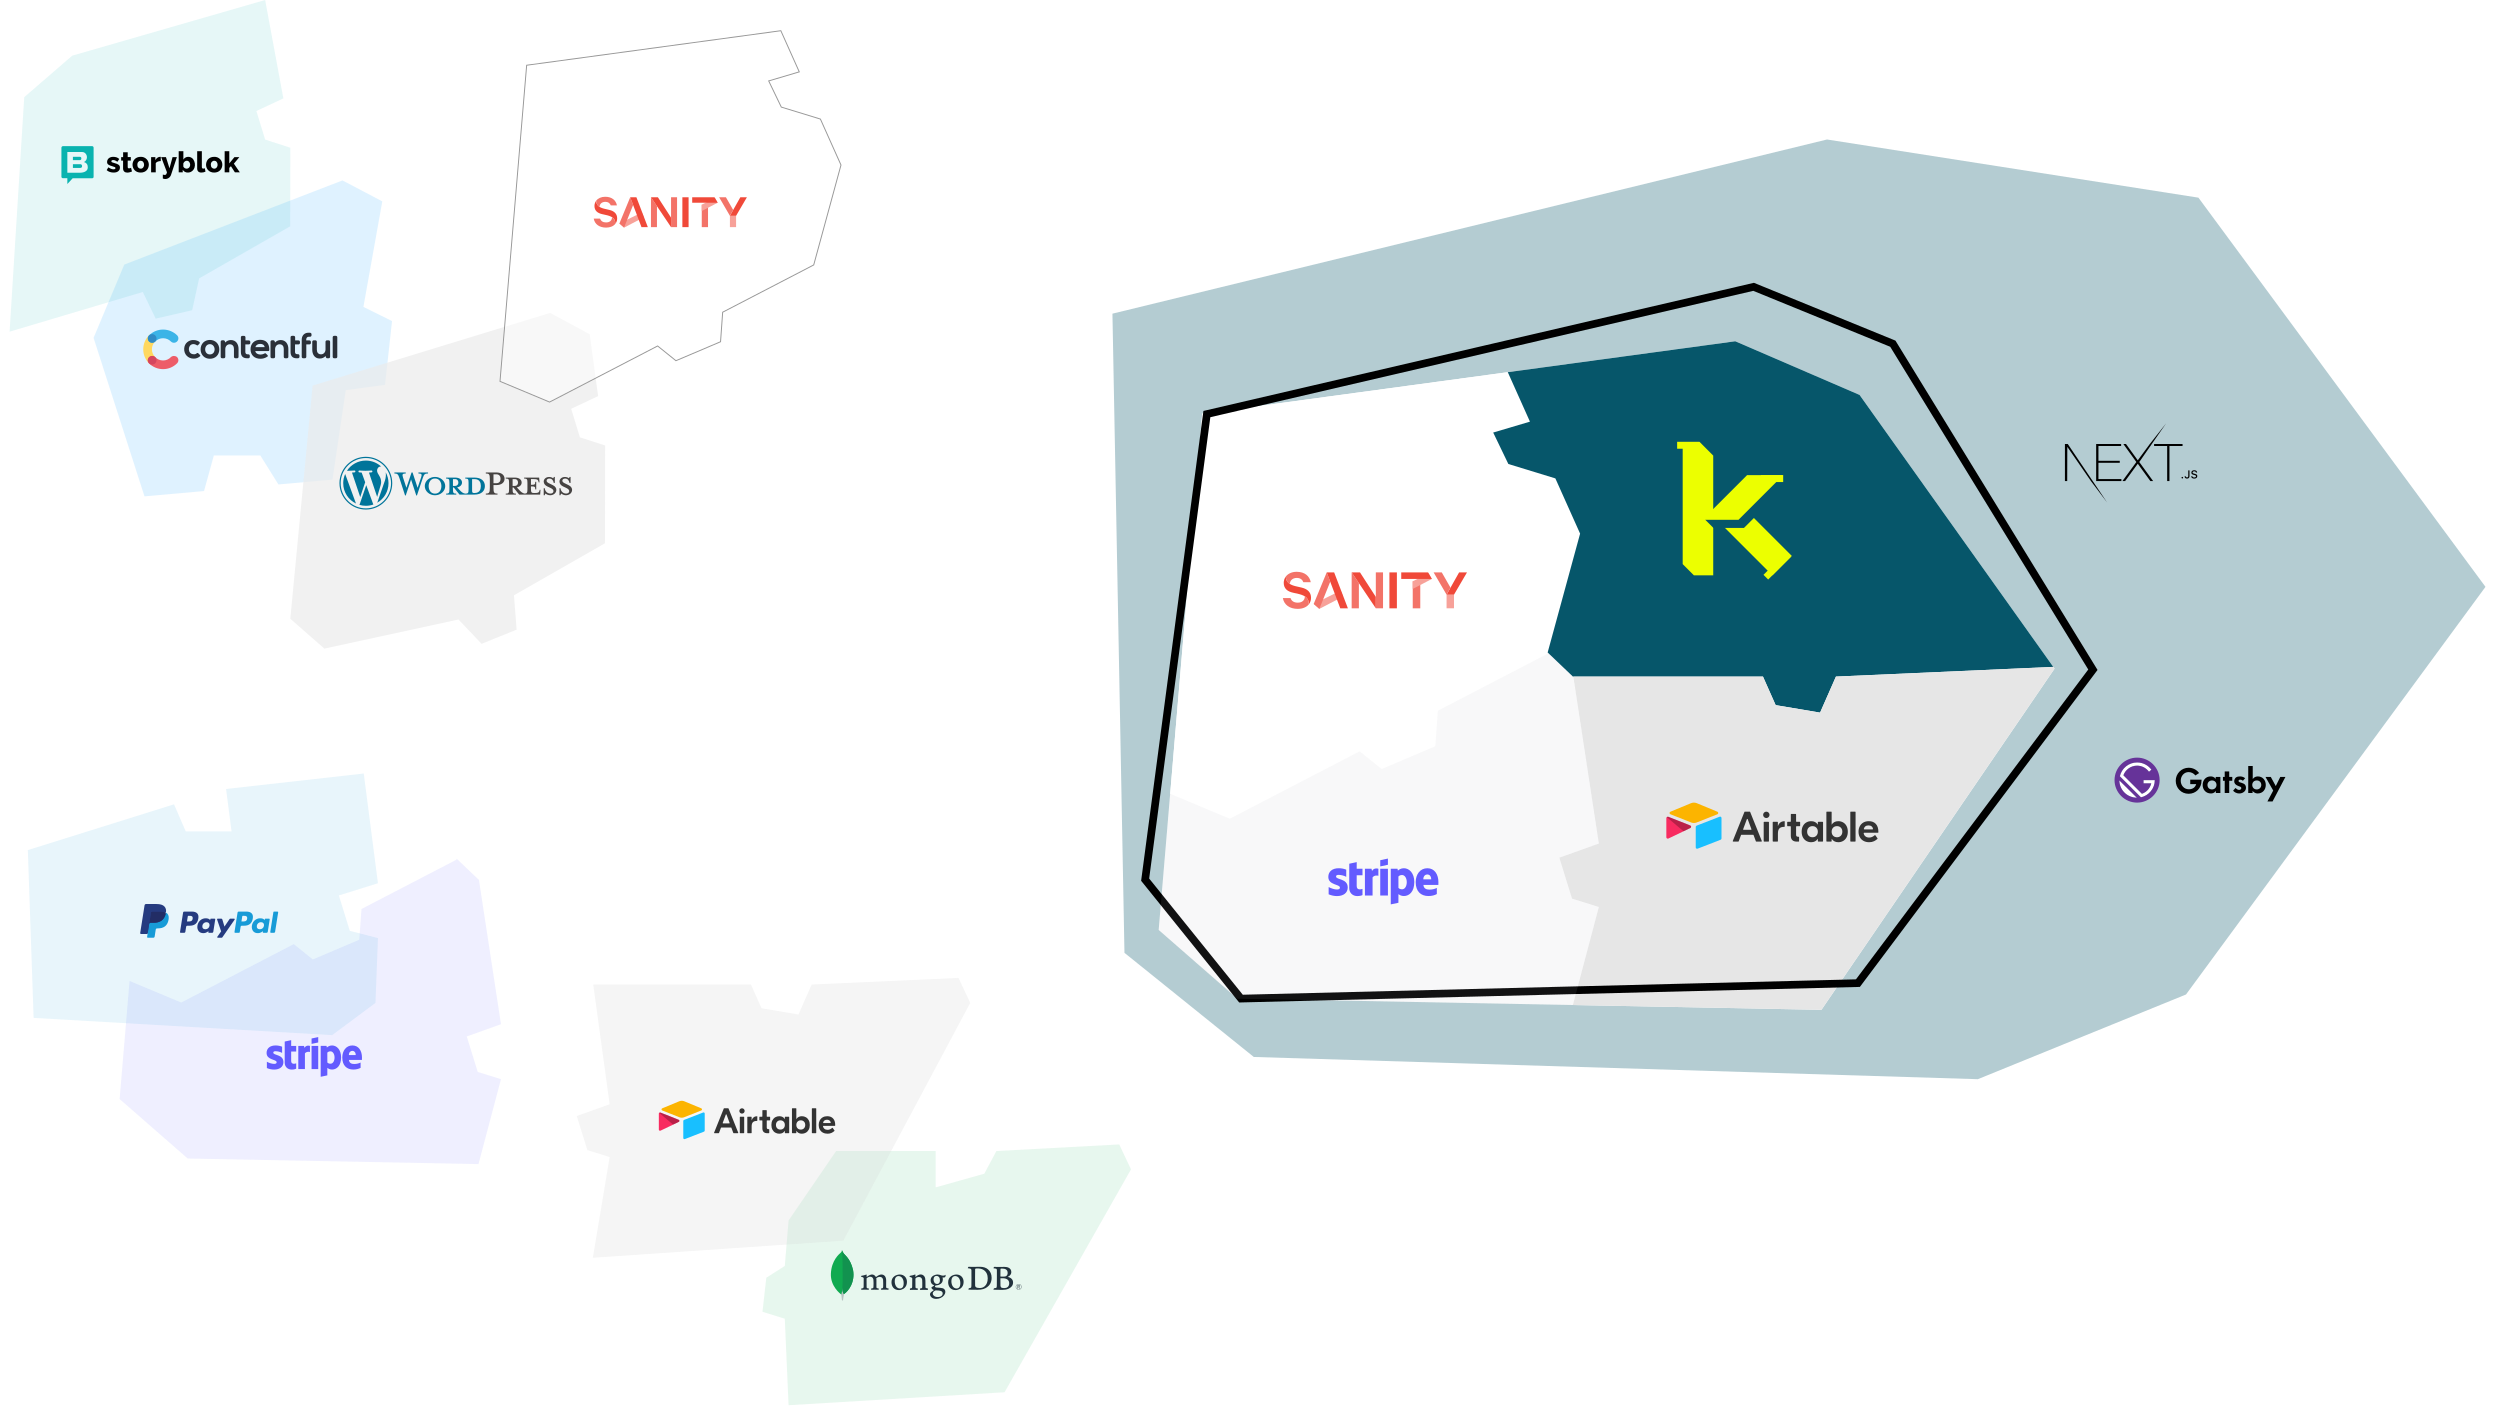 <svg width="5210" height="2960" viewBox="0 0 5210 2960" fill="none" xmlns="http://www.w3.org/2000/svg">
<rect x="0" y="0" width="5210" height="2960" fill="#808080" stroke="none"/>
<g clip-path="url(#clip0_703_2950)">
<rect width="5210" height="2960" fill="white"/>
<path d="M258.998 551.353L713.676 376L796.707 419.671L757.357 639.544L817 669.139L802.427 802.047L720.61 813.158L692.923 999.576L580.203 1009.59L542.572 949.238H445.614L425.176 1023.36L301.097 1034.37L195 704.074L258.998 551.353Z" fill="#C0E6FF" fill-opacity="0.5"/>
<path d="M323.573 744.292C319.192 740.18 316.564 734.518 316.564 728.048C316.564 721.577 319.125 715.915 323.304 711.804C326.943 708.164 326.943 702.502 323.304 698.863C319.664 695.223 314.002 695.223 310.363 698.863C303.151 706.344 298.5 716.657 298.5 728.048C298.5 739.439 303.151 749.751 310.632 757.233C314.272 760.872 319.934 760.872 323.573 757.233C326.876 753.593 326.876 747.931 323.573 744.292Z" fill="#FFD85F"/>
<path d="M323.574 711.804C327.686 707.423 333.415 704.862 339.818 704.862C346.221 704.862 351.95 707.423 356.062 711.602C359.702 715.242 365.363 715.242 369.003 711.602C372.643 707.962 372.643 702.3 369.003 698.661C361.521 691.449 351.209 686.798 339.818 686.798C328.427 686.798 318.115 691.449 310.633 698.93C306.993 702.57 306.993 708.232 310.633 711.871C314.273 715.107 319.934 715.107 323.574 711.804Z" fill="#3BB4E7"/>
<path d="M356.062 744.292C351.95 748.673 346.221 751.234 339.818 751.234C333.415 751.234 327.686 748.673 323.574 744.494C319.934 740.854 314.273 740.854 310.633 744.494C306.993 748.133 306.993 753.795 310.633 757.435C318.115 764.647 328.427 769.298 339.818 769.298C351.209 769.298 361.521 764.647 369.003 757.165C372.643 753.526 372.643 747.864 369.003 744.224C365.363 740.989 359.702 740.989 356.062 744.292Z" fill="#ED5C68"/>
<path d="M317.103 714.365C322.091 714.365 326.135 710.321 326.135 705.333C326.135 700.345 322.091 696.301 317.103 696.301C312.115 696.301 308.071 700.345 308.071 705.333C308.071 710.321 312.115 714.365 317.103 714.365Z" fill="#308BC5"/>
<path d="M317.103 759.794C322.091 759.794 326.135 755.75 326.135 750.762C326.135 745.774 322.091 741.73 317.103 741.73C312.115 741.73 308.071 745.774 308.071 750.762C308.071 755.75 312.115 759.794 317.103 759.794Z" fill="#D5465F"/>
<path d="M409.578 736.54C412.14 734.451 412.679 735.799 414.768 737.821C415.779 738.832 418.88 740.922 416.858 742.472C412.746 745.842 409.107 747.392 403.714 747.392C391.852 747.392 383.292 738.36 383.831 726.7C384.1 721.308 386.123 716.387 390.301 713.017C394.143 709.917 398.794 708.366 403.714 708.636C406.276 708.636 408.365 709.175 410.657 709.917C412.207 710.456 413.757 711.197 415.038 712.208C417.599 714.298 416.319 715.309 414.499 717.398C413.96 717.937 413.757 718.409 413.218 718.679C412.207 719.69 411.398 720.499 410.118 719.42C407.556 717.6 403.917 716.589 400.816 717.331C390.504 719.892 390.976 738.225 403.647 738.225C405.669 738.63 408.028 737.888 409.578 736.54ZM696.44 746.651C694.62 746.651 693.34 745.37 693.34 743.55V702.974C693.34 701.154 694.62 699.874 696.44 699.874H699.81C701.63 699.874 702.913 701.154 702.913 702.974V743.55C702.913 745.37 701.63 746.651 699.81 746.651H696.44ZM678.648 742C675.008 745.37 671.435 747.19 666.245 747.19C655.663 747.19 650.743 738.428 650.743 728.857V712.343C650.743 710.523 652.023 709.243 653.843 709.243H657.213C659.033 709.243 660.313 710.523 660.313 712.343V728.857C660.313 734.249 663.145 738.428 669.075 738.428C674.738 738.428 678.378 733.507 678.378 728.385V712.343C678.378 710.523 679.658 709.243 681.478 709.243H684.848C686.668 709.243 687.948 710.523 687.948 712.343V743.55C687.948 745.37 686.668 746.651 684.848 746.651H682.018C680.198 746.651 679.185 745.1 678.918 743.55L678.648 742ZM638.34 709.445H644.81C646.63 709.445 647.913 710.995 647.913 712.545V714.635C647.913 716.455 646.63 717.735 644.81 717.735H638.34V743.55C638.34 745.37 637.06 746.651 635.24 746.651H631.87C630.05 746.651 628.77 745.37 628.77 743.55V708.164C628.77 700.413 633.15 694.212 641.17 693.471H646.093C647.913 693.471 649.193 695.021 649.193 696.571V698.66C649.193 700.48 647.913 701.761 646.093 701.761H643.53C639.688 701.761 638.138 704.592 638.138 708.232V709.512H638.34V709.445ZM614.818 709.445H622.03C623.85 709.445 625.13 710.725 625.13 712.545V714.635C625.13 716.455 623.85 717.735 622.03 717.735H614.818V733.44C614.818 736.54 616.368 738.091 619.468 738.091H621.018C622.838 738.091 624.118 739.371 624.118 741.191V743.483C624.118 745.303 622.838 746.583 621.018 746.583H616.638C608.885 746.044 605.515 741.191 605.515 733.44V702.974C605.515 701.154 606.795 699.874 608.615 699.874H611.985C613.805 699.874 615.088 701.154 615.088 702.974V709.445H614.818ZM511.288 709.445H518.5C520.32 709.445 521.6 710.725 521.6 712.545V714.635C521.6 716.455 520.32 717.735 518.5 717.735H511.288V733.44C511.288 736.54 512.838 738.36 515.938 738.36H517.488C519.308 738.36 520.59 739.641 520.59 741.461V743.55C520.59 745.37 519.308 746.651 517.488 746.651H515.4C506.908 746.651 501.987 743.011 501.987 733.507V703.042C501.987 701.222 503.267 699.941 505.087 699.941H508.458C510.278 699.941 511.558 701.222 511.558 703.042V709.512C511.558 709.445 511.288 709.445 511.288 709.445ZM469.229 713.826C472.599 710.456 476.441 708.636 481.092 708.636C491.674 708.636 497.134 717.129 497.134 726.969V743.55C497.134 745.37 495.853 746.651 494.033 746.651H490.663C488.843 746.651 487.562 745.37 487.562 743.55V727.037C487.562 721.645 484.732 717.466 478.8 717.466C473.138 717.466 469.499 722.116 469.499 727.509V743.55C469.499 745.37 468.218 746.651 466.398 746.651H463.028C461.208 746.651 459.928 745.37 459.928 743.55V712.276C459.928 710.456 461.208 709.175 463.028 709.175H465.859C467.679 709.175 468.69 710.725 468.96 712.276L469.229 713.826ZM573.028 713.826C576.398 710.456 580.24 708.636 584.89 708.636C595.473 708.636 600.933 717.129 600.933 726.969V743.55C600.933 745.37 599.653 746.651 597.833 746.651H594.463C592.643 746.651 591.36 745.37 591.36 743.55V727.037C591.36 721.645 588.53 717.466 582.6 717.466C576.938 717.466 573.298 722.116 573.298 727.509V743.55C573.298 745.37 572.018 746.651 570.198 746.651H566.828C565.008 746.651 563.728 745.37 563.728 743.55V712.276C563.728 710.456 565.008 709.175 566.828 709.175H569.658C571.478 709.175 572.488 710.725 572.758 712.276L573.028 713.826ZM437.415 708.434C426.025 708.434 418.071 716.724 418.071 728.048C418.071 739.371 426.092 747.662 437.415 747.662C449.009 747.662 457.029 739.641 457.029 728.048C457.029 716.657 448.806 708.434 437.415 708.434ZM531.98 731.418C532.723 736.608 537.913 738.899 542.833 738.899C545.123 738.899 547.753 738.36 549.775 737.349C550.043 737.08 550.515 737.08 550.785 736.81C552.065 736.069 553.078 735.799 554.155 736.81L555.975 738.63L557.525 740.18C559.075 742.27 558.065 742.741 556.245 743.82C552.403 746.381 547.483 747.662 542.833 747.662C530.43 747.662 522.14 740.18 522.14 727.778C522.14 715.915 530.43 708.164 542.023 708.164C554.155 708.164 560.895 715.107 561.165 727.306C561.165 730.676 561.435 731.687 558.065 731.687H531.98V731.418ZM437.415 717.196C443.347 717.196 447.256 722.386 447.256 728.048C447.256 733.979 443.616 738.63 437.415 738.63C431.214 738.63 427.575 733.979 427.575 728.048C427.575 722.116 431.484 717.196 437.415 717.196ZM532.183 723.397H551.528C550.785 718.477 546.875 716.657 542.225 716.657C537.373 716.657 533.53 719.016 532.183 723.397Z" fill="#2A3039"/>
<path d="M605 1289.5L676 1351.7L955.48 1291.01L1003.62 1341.7L1076.62 1312.2L1071.04 1240.63L1260.78 1132.14L1261.06 928.379L1208.57 911.421L1190.29 851.886L1246.5 825.5L1229 696.5L1146.5 652L651.5 803.5L605 1289.5Z" fill="#EBECEC" fill-opacity="0.7"/>
<path d="M988.638 995.277H969.558V997.305C975.533 997.305 976.481 998.575 976.481 1006.16V1019.8C976.481 1027.36 975.533 1028.75 969.558 1028.75C964.968 1028.1 961.878 1025.66 957.611 1020.98L952.698 1015.65C959.298 1014.48 962.826 1010.32 962.826 1005.62C962.826 999.768 957.818 995.296 948.431 995.296H929.674V997.324C935.648 997.324 936.596 998.593 936.596 1006.17V1019.82C936.596 1027.38 935.629 1028.76 929.674 1028.76V1030.79H950.896V1028.76C944.922 1028.76 943.974 1027.38 943.974 1019.82V1015.93H945.795L957.628 1030.74H988.656C1003.91 1030.74 1010.51 1022.64 1010.51 1012.94C1010.49 1003.26 1003.87 995.277 988.638 995.277ZM943.955 1012.64V998.461H948.317C953.116 998.461 955.238 1001.76 955.238 1005.61C955.238 1009.34 953.116 1012.64 948.317 1012.64H943.955ZM988.941 1027.44H988.201C984.371 1027.44 983.838 1026.49 983.838 1021.58V998.461C983.838 998.461 988.523 998.461 988.961 998.461C1000.06 998.461 1002.07 1006.55 1002.07 1012.85C1002.07 1019.35 1000.04 1027.44 988.941 1027.44Z" fill="#00749A"/>
<path d="M870.291 1016.58L877.649 994.841C879.773 988.549 878.825 986.748 871.998 986.748V984.626H892.044V986.748C885.33 986.748 883.737 988.341 881.063 996.13L868.906 1032.56H867.522L856.654 999.2L845.56 1032.56H844.175L832.341 996.111C829.78 988.341 828.073 986.73 821.891 986.73V984.607H845.56V986.748C839.263 986.748 837.556 988.246 839.794 994.841L846.944 1016.58L857.716 984.607H859.746L870.291 1016.58Z" fill="#00749A"/>
<path d="M906.533 1032.14C894.812 1032.14 885.216 1023.52 885.216 1012.96C885.216 1002.52 894.812 993.894 906.533 993.894C918.254 993.894 927.85 1002.52 927.85 1012.96C927.85 1023.5 918.254 1032.14 906.533 1032.14ZM906.533 997.191C896.728 997.191 893.314 1006.02 893.314 1012.96C893.314 1019.99 896.728 1028.73 906.533 1028.73C916.452 1028.73 919.866 1019.99 919.866 1012.96C919.866 1006.02 916.452 997.191 906.533 997.191Z" fill="#00749A"/>
<path d="M1036.81 1028.61V1030.74H1012.4V1028.61C1019.55 1028.61 1020.82 1026.79 1020.82 1016.14V999.105C1020.82 988.454 1019.55 986.748 1012.4 986.748V984.607H1034.47C1045.46 984.607 1051.54 990.255 1051.54 997.816C1051.54 1005.17 1045.46 1010.91 1034.47 1010.91H1028.41V1016.12C1028.39 1026.79 1029.68 1028.61 1036.81 1028.61ZM1034.47 988.454H1028.41V1006.99H1034.47C1040.45 1006.99 1043.22 1002.84 1043.22 997.835C1043.22 992.718 1040.45 988.454 1034.47 988.454Z" fill="#464342"/>
<path d="M1124.77 1020.73L1124.24 1022.64C1123.27 1026.17 1122.12 1027.44 1114.53 1027.44H1113.03C1107.49 1027.44 1106.53 1026.17 1106.53 1018.59V1013.68C1114.83 1013.68 1115.48 1014.42 1115.48 1019.97H1117.51V1004.09H1115.48C1115.48 1009.62 1114.83 1010.38 1106.53 1010.38V998.442H1112.39C1119.95 998.442 1121.13 999.712 1122.1 1003.24L1122.63 1005.26H1124.33L1123.59 995.258H1092.24V997.286C1098.22 997.286 1099.17 998.555 1099.17 1006.14V1019.78C1099.17 1026.7 1098.35 1028.44 1093.65 1028.69C1089.17 1028.01 1086.1 1025.56 1081.91 1020.96L1077 1015.63C1083.62 1014.46 1087.12 1010.31 1087.12 1005.61C1087.12 999.749 1082.12 995.277 1072.73 995.277H1053.97V997.305C1059.95 997.305 1060.89 998.574 1060.89 1006.16V1019.8C1060.89 1027.36 1059.93 1028.75 1053.97 1028.75V1030.77H1075.19V1028.75C1069.22 1028.75 1068.27 1027.36 1068.27 1019.8V1015.93H1070.09L1081.93 1030.74H1125.74L1126.38 1020.73H1124.77ZM1068.27 1012.64V998.461H1072.63C1077.43 998.461 1079.56 1001.76 1079.56 1005.61C1079.56 1009.34 1077.43 1012.64 1072.63 1012.64H1068.27Z" fill="#464342"/>
<path d="M1146.41 1032.14C1142.14 1032.14 1138.41 1029.9 1136.81 1028.52C1136.28 1029.05 1135.32 1030.64 1135.11 1032.14H1133.1V1017.43H1135.22C1136.08 1024.46 1140.99 1028.61 1147.26 1028.61C1150.68 1028.61 1153.45 1026.7 1153.45 1023.5C1153.45 1020.73 1151 1018.59 1146.62 1016.58L1140.55 1013.7C1136.28 1011.67 1133.08 1008.16 1133.08 1003.46C1133.08 998.347 1137.88 993.988 1144.5 993.988C1148.02 993.988 1151 995.277 1152.82 996.755C1153.35 996.319 1153.88 995.163 1154.21 993.875H1156.24V1006.46H1154C1153.26 1001.46 1150.47 997.305 1144.84 997.305C1141.86 997.305 1139.07 999.011 1139.07 1001.68C1139.07 1004.45 1141.31 1005.95 1146.43 1008.28L1152.29 1011.16C1157.41 1013.6 1159.44 1017.55 1159.44 1020.75C1159.42 1027.44 1153.56 1032.14 1146.41 1032.14Z" fill="#464342"/>
<path d="M1179.26 1032.14C1174.99 1032.14 1171.26 1029.9 1169.66 1028.52C1169.13 1029.05 1168.16 1030.64 1167.96 1032.14H1165.93V1017.43H1168.05C1168.9 1024.46 1173.82 1028.61 1180.09 1028.61C1183.51 1028.61 1186.28 1026.7 1186.28 1023.5C1186.28 1020.73 1183.83 1018.59 1179.45 1016.58L1173.38 1013.7C1169.11 1011.67 1165.91 1008.16 1165.91 1003.46C1165.91 998.347 1170.71 993.988 1177.32 993.988C1180.85 993.988 1183.83 995.277 1185.63 996.755C1186.16 996.319 1186.69 995.163 1187.02 993.875H1189.05V1006.46H1186.81C1186.07 1001.46 1183.28 997.305 1177.65 997.305C1174.67 997.305 1171.88 999.011 1171.88 1001.68C1171.88 1004.45 1174.12 1005.95 1179.24 1008.28L1185.1 1011.16C1190.22 1013.6 1192.25 1017.55 1192.25 1020.75C1192.25 1027.44 1186.39 1032.14 1179.26 1032.14Z" fill="#464342"/>
<path d="M715.269 1006.95C715.269 1025.62 726.117 1041.75 741.858 1049.38L719.346 987.772C716.729 993.628 715.269 1000.13 715.269 1006.95Z" fill="#00749A"/>
<path d="M794.297 1004.58C794.297 998.764 792.211 994.727 790.409 991.581C788.019 987.696 785.781 984.418 785.781 980.532C785.781 976.192 789.062 972.156 793.709 972.156C793.918 972.156 794.107 972.175 794.316 972.194C785.914 964.518 774.743 959.818 762.454 959.818C745.973 959.818 731.464 968.27 723.024 981.063C724.124 981.101 725.168 981.12 726.059 981.12C730.99 981.12 738.633 980.513 738.633 980.513C741.174 980.362 741.478 984.095 738.936 984.399C738.936 984.399 736.376 984.702 733.531 984.853L750.714 1035.93L761.031 1004.98L753.692 984.853C751.15 984.702 748.742 984.399 748.742 984.399C746.2 984.247 746.504 980.362 749.045 980.513C749.045 980.513 756.84 981.12 761.468 981.12C766.399 981.12 774.042 980.513 774.042 980.513C776.583 980.362 776.886 984.095 774.345 984.399C774.345 984.399 771.785 984.702 768.94 984.853L785.99 1035.53L790.693 1019.82C792.742 1013.3 794.297 1008.62 794.297 1004.58Z" fill="#00749A"/>
<path d="M763.269 1011.08L749.121 1052.19C753.35 1053.44 757.826 1054.1 762.454 1054.1C767.954 1054.1 773.226 1053.16 778.119 1051.43C777.987 1051.22 777.873 1051.01 777.778 1050.79L763.269 1011.08Z" fill="#00749A"/>
<path d="M803.854 984.341C804.062 985.838 804.176 987.449 804.176 989.193C804.176 993.969 803.285 999.351 800.592 1006.08L786.178 1047.72C800.212 1039.55 809.638 1024.35 809.638 1006.97C809.619 998.764 807.533 991.05 803.854 984.341Z" fill="#00749A"/>
<path d="M762.453 951.991C732.127 951.991 707.453 976.647 707.453 1006.95C707.453 1037.26 732.127 1061.91 762.453 1061.91C792.779 1061.91 817.453 1037.26 817.453 1006.95C817.453 976.647 792.779 951.991 762.453 951.991ZM762.453 1059.41C733.512 1059.41 709.976 1035.87 709.976 1006.95C709.976 978.05 733.512 954.53 762.453 954.53C791.395 954.53 814.931 978.05 814.931 1006.97C814.931 1035.87 791.376 1059.41 762.453 1059.41Z" fill="#00749A"/>
<path d="M1145.29 837.909L1370.48 721.007L1408.62 751.697L1501.62 712.197L1506.04 650.634L1695.78 552.139L1752.62 343.901L1709.73 248.142L1628.24 223.184L1601.95 168.65L1665.67 149.764L1627.26 64L1097.57 135.943L1042 794.719L1145.29 837.909Z" fill="white" fill-opacity="0.5" stroke="#979797" stroke-width="2"/>
<path d="M1475.54 432.813V473.335H1462.48V426.468L1475.54 432.813Z" fill="#F37368"/>
<path d="M1290.79 465.811L1300.58 474.332L1341.83 452.847L1337.57 442.604L1290.79 465.811ZM1462.48 439.703L1495.66 422.479L1490.04 412.779L1462.48 426.468V439.703Z" fill="#F7A199"/>
<path d="M1369.11 429.641V473.335H1356.6V411.057L1369.11 429.641ZM1290.79 465.811L1300.58 474.332L1319.44 427.193L1313.36 411.057L1290.79 465.811Z" fill="#F37368"/>
<path d="M1313.36 411.057H1326.24L1350.08 473.335H1336.84L1313.36 411.057ZM1371.02 411.057L1398.48 453.573V473.335L1356.6 411.057H1371.02ZM1422.05 411.057H1435.02V473.335H1422.05V411.057ZM1462.48 422.479H1442.54V411.057H1489.05L1495.66 422.479H1475.54H1462.48Z" fill="#F04939"/>
<path d="M1534.01 449.675V473.335H1521.14V449.675" fill="#F7A199"/>
<path d="M1542.89 411.057L1521.14 449.675H1534.01L1556.58 411.057H1542.89Z" fill="#F04939"/>
<path d="M1521.13 449.675L1498.65 411.057H1512.79L1527.93 437.527L1521.13 449.675Z" fill="#F37368"/>
<path d="M1242.47 418.309C1242.47 426.921 1247.82 432.088 1258.52 434.808L1269.85 437.437C1280 439.794 1286.17 445.595 1286.17 455.023C1286.26 459.102 1284.9 463.091 1282.45 466.354C1282.45 456.927 1277.55 451.85 1265.86 448.768L1254.71 446.23C1245.74 444.235 1238.85 439.431 1238.85 429.187C1238.85 425.289 1240.12 421.391 1242.47 418.309Z" fill="#F04939"/>
<path d="M1398.48 450.4V411.057H1410.99V473.335H1398.48V450.4Z" fill="#F37368"/>
<path d="M1275.47 452.666C1280.27 455.748 1282.45 460.099 1282.45 466.354C1278.37 471.521 1271.39 474.332 1263.14 474.332C1249.27 474.332 1239.39 467.442 1237.31 455.567H1250.63C1252.35 461.006 1256.89 463.544 1263.05 463.544C1270.39 463.635 1275.38 459.646 1275.47 452.666ZM1242.47 418.218C1246.37 413.142 1253.08 410.06 1261.24 410.06C1275.47 410.06 1283.63 417.584 1285.71 428.099H1272.84C1271.39 423.929 1267.86 420.666 1261.42 420.666C1254.44 420.757 1249.72 424.745 1249.45 431.091C1244.78 428.515 1242.29 423.476 1242.47 418.218Z" fill="#F37368"/>
<path d="M20 691.197L297.5 608.5L324.5 664L400.5 646.5L415.042 580.134L604.776 471.639L605.062 307.879L552.568 290.921L534.287 231.386L590.5 205L552.568 0L150.5 116L50.5 202.5L20 691.197Z" fill="#09B3AF" fill-opacity="0.1"/>
<path d="M167.978 342.229H151.925V349.929H167.592C168.518 349.929 169.367 349.544 170.061 348.928C170.678 348.312 171.064 347.388 171.064 346.233C171.087 345.242 170.789 344.269 170.215 343.461C169.597 342.691 168.903 342.229 167.978 342.229ZM168.518 332.913C169.212 332.45 169.521 331.449 169.521 330.14C169.521 328.985 169.212 328.139 168.672 327.6C168.131 327.137 167.436 326.83 166.665 326.83H151.925V333.759H166.356C167.128 333.759 167.9 333.374 168.518 332.913Z" fill="#09B3AF"/>
<path d="M192.055 304.5H131.473C129.544 304.5 128 306.04 128 307.888V368.408C128 370.256 129.544 371.412 131.396 371.412H140.347V383.5L151.461 371.489H192.055C193.907 371.489 195.064 370.334 195.064 368.408V307.965C195.064 306.117 193.906 304.577 191.978 304.577L192.055 304.5ZM181.868 353.548C181.096 354.934 179.938 356.088 178.549 356.936C177.082 357.86 175.462 358.707 173.61 359.091C171.757 359.554 169.752 359.939 167.668 359.939H140.347V316.819H171.372C172.916 316.819 174.227 317.128 175.462 317.821C176.62 318.436 177.701 319.283 178.549 320.284C180.278 322.386 181.207 325.032 181.173 327.753C181.173 329.755 180.632 331.68 179.629 333.528C178.588 335.388 176.96 336.85 174.999 337.686C177.468 338.379 179.398 339.611 180.865 341.382C182.254 343.23 182.948 345.617 182.948 348.62C182.948 350.545 182.562 352.162 181.79 353.548H181.868Z" fill="#09B3AF"/>
<path d="M236.892 359.63C234.192 359.63 231.567 359.246 228.944 358.399C226.482 357.603 224.219 356.291 222.307 354.549L225.779 348.697C227.709 350.006 229.561 351.007 231.413 351.777C233.069 352.494 234.856 352.862 236.661 352.855C237.896 352.855 238.899 352.624 239.594 352.162C240.289 351.777 240.597 351.084 240.597 350.237C240.597 349.467 240.211 348.697 239.285 348.235C237.834 347.541 236.306 347.024 234.732 346.695L229.33 344.924C227.863 344.308 226.705 343.692 225.779 342.999C224.853 342.383 224.159 341.536 223.773 340.69C223.353 339.717 223.143 338.668 223.156 337.609C223.134 336.111 223.448 334.629 224.076 333.269C224.704 331.91 225.629 330.709 226.783 329.755C227.864 328.831 229.253 328.139 230.796 327.6C232.339 327.061 234.037 326.83 235.812 326.83C238.205 326.83 240.443 327.137 242.526 327.753C244.611 328.446 246.616 329.601 248.546 331.295L244.764 337.07C243.27 336.004 241.666 335.1 239.98 334.375C238.513 333.759 237.201 333.528 235.812 333.528C234.809 333.528 233.883 333.682 233.188 334.144C232.416 334.529 232.108 335.222 232.108 336.146C232.108 337.07 232.494 337.686 233.266 338.148C234.037 338.61 235.581 339.072 237.664 339.611C239.599 340.097 241.505 340.688 243.375 341.382C244.919 341.998 246.153 342.691 247.157 343.384C248.09 344.069 248.834 344.979 249.319 346.029C249.805 347.079 250.017 348.236 249.935 349.39C249.935 352.547 248.777 355.011 246.385 356.859C244.07 358.707 240.983 359.631 236.892 359.631V359.63ZM275.094 357.398C273.609 358.004 272.088 358.518 270.54 358.938C268.842 359.4 267.145 359.708 265.37 359.708C264.134 359.708 263.054 359.553 261.974 359.246C260.924 358.94 259.951 358.416 259.119 357.706C258.347 357.09 257.729 356.166 257.266 355.165C256.803 354.087 256.494 352.778 256.494 351.238V334.683H252.482V327.445H256.572V317.358H266.142V327.368H272.624V334.683H266.142V347.927C266.142 348.928 266.373 349.698 266.914 350.237C267.454 350.622 268.148 350.853 268.92 350.853C269.692 350.853 270.464 350.776 271.158 350.468C271.93 350.237 272.625 350.006 273.164 349.698L275.017 357.397H275.094V357.398ZM293.152 359.63C290.697 359.673 288.257 359.228 285.975 358.321C283.991 357.539 282.195 356.346 280.706 354.82C279.216 353.294 278.066 351.469 277.332 349.467C275.816 345.447 275.816 341.013 277.332 336.993C278.066 334.991 279.216 333.166 280.706 331.64C282.195 330.114 283.991 328.921 285.975 328.139C288.059 327.291 290.452 326.83 293.152 326.83C295.473 326.72 297.79 327.11 299.947 327.973C302.104 328.837 304.05 330.153 305.654 331.834C307.121 333.297 308.202 335.068 308.973 336.993C310.553 341.028 310.553 345.51 308.973 349.544C308.234 351.523 307.091 353.325 305.616 354.836C304.141 356.348 302.366 357.535 300.407 358.321C298.1 359.238 295.634 359.684 293.152 359.63ZM286.207 343.307C286.207 345.77 286.824 347.773 288.136 349.236C289.526 350.776 291.223 351.546 293.23 351.546C294.186 351.565 295.134 351.366 296.003 350.966C296.871 350.566 297.638 349.975 298.246 349.236C298.885 348.457 299.381 347.57 299.713 346.618C300.099 345.617 300.253 344.462 300.253 343.307C300.253 340.766 299.558 338.764 298.246 337.301C296.934 335.761 295.236 334.991 293.23 334.991C292.276 334.989 291.333 335.194 290.467 335.593C289.601 335.992 288.832 336.574 288.213 337.3C287.596 338.071 287.055 338.841 286.669 339.919C286.321 341.013 286.165 342.159 286.206 343.307H286.207ZM335.057 335.684C332.742 335.684 330.582 336.069 328.652 336.839C326.955 337.41 325.51 338.553 324.562 340.073V359.091H314.915V327.445H323.79V333.759C324.872 331.603 326.26 329.909 328.035 328.755C329.732 327.522 331.507 326.906 333.437 326.83H334.44L335.057 326.907V335.684ZM339.302 363.789C340.645 364.254 342.05 364.514 343.47 364.559C344.627 364.559 345.555 364.173 346.247 363.404C346.865 362.634 347.405 361.094 347.947 359.091L335.907 327.445H345.862L353.195 350.776L359.6 327.445H368.63L356.512 364.173C354.612 370.412 348.24 374.159 341.85 372.798C341.077 372.643 340.15 372.412 339.302 372.028V363.788V363.789ZM391.472 359.63C389.08 359.63 386.92 359.169 385.145 358.091C383.342 357.103 381.845 355.638 380.822 353.856V359.091H372.412V315.048H382.135V332.604C383.172 330.795 384.682 329.301 386.505 328.284C388.327 327.267 390.39 326.764 392.477 326.83C394.482 326.83 396.335 327.214 398.032 328.139C399.73 328.908 401.12 330.14 402.432 331.603C404.305 334.194 405.532 337.193 406.015 340.353C406.5 343.513 406.222 346.743 405.21 349.775C404.437 351.777 403.357 353.548 402.045 355.011C400.705 356.477 399.07 357.646 397.25 358.442C395.427 359.237 393.46 359.642 391.472 359.63ZM388.772 351.546C391.902 351.553 394.695 349.572 395.717 346.618C396.847 343.516 396.295 340.049 394.25 337.455C393.655 336.673 392.882 336.043 391.997 335.615C391.112 335.187 390.14 334.973 389.157 334.991C387.69 334.991 386.302 335.53 384.99 336.531C383.755 337.609 382.752 338.918 382.057 340.535V347.157C382.67 348.442 383.63 349.528 384.832 350.291C386.032 351.053 387.425 351.462 388.847 351.469L388.772 351.546ZM410.997 315.048H420.645V347.773C420.645 350.237 421.647 351.392 423.73 351.392C424.832 351.395 425.917 351.131 426.895 350.622L428.207 357.782C425.505 358.964 422.59 359.592 419.64 359.63C416.862 359.63 414.702 358.86 413.235 357.475C411.692 355.934 410.92 353.933 410.92 351.161V315.048H410.997ZM446.42 359.63C443.965 359.673 441.525 359.228 439.242 358.321C437.247 357.544 435.437 356.353 433.935 354.827C432.432 353.301 431.27 351.474 430.522 349.467C429.427 346.495 429.15 343.284 429.72 340.169C430.29 337.053 431.687 334.148 433.765 331.757C435.307 330.217 437.005 329.062 439.165 328.139C441.25 327.291 443.642 326.83 446.342 326.83C448.665 326.72 450.98 327.11 453.137 327.973C455.295 328.837 457.24 330.153 458.845 331.834C460.39 333.297 461.392 335.068 462.162 336.993C463.302 339.958 463.6 343.179 463.03 346.303C462.457 349.427 461.037 352.333 458.922 354.703C457.412 356.294 455.567 357.53 453.52 358.321C451.237 359.228 448.797 359.673 446.342 359.63H446.42ZM439.397 343.307C439.397 345.77 440.015 347.773 441.327 349.236C442.715 350.776 444.415 351.546 446.42 351.546C447.375 351.559 448.322 351.358 449.19 350.959C450.057 350.559 450.825 349.971 451.437 349.236C452.075 348.457 452.572 347.57 452.902 346.618C453.29 345.617 453.442 344.462 453.442 343.307C453.442 340.766 452.747 338.764 451.437 337.301C450.125 335.761 448.427 334.991 446.42 334.991C445.467 334.989 444.525 335.194 443.657 335.593C442.79 335.992 442.022 336.574 441.402 337.3C440.785 338.071 440.247 338.841 439.86 339.919C439.475 340.997 439.397 342.075 439.397 343.307ZM489.482 359.091L481.225 346.31L477.83 349.852V359.091H468.182V315.048H477.83V340.535L488.557 327.446H498.822L487.4 341.074L499.747 359.091H489.482Z" fill="black"/>
<path d="M997.174 1832.93L951.605 1789.44L950.983 1791.72L753.362 1894.31L748.76 1958.43L651.894 1999.58L612.165 1967.61L377.61 2089.37L270.031 2044.39L249.274 2290.43L391.205 2414.36L997.163 2426L1044.04 2249.03L995.612 2233.93L972.697 2159.98L1044.04 2134.46L997.995 1832.93H997.174Z" fill="#635BFF" fill-opacity="0.1"/>
<path fill-rule="evenodd" clip-rule="evenodd" d="M754.359 2204.03C754.359 2189.89 747.511 2178.73 734.423 2178.73C721.28 2178.73 713.327 2189.89 713.327 2203.92C713.327 2220.54 722.715 2228.93 736.19 2228.93C742.762 2228.93 747.732 2227.44 751.487 2225.34V2214.3C747.732 2216.18 743.425 2217.34 737.957 2217.34C732.601 2217.34 727.851 2215.46 727.244 2208.94H754.249C754.249 2208.22 754.359 2205.35 754.359 2204.03ZM727.078 2198.78C727.078 2192.54 730.889 2189.94 734.368 2189.94C737.737 2189.94 741.326 2192.54 741.326 2198.78H727.078Z" fill="#635BFF"/>
<path fill-rule="evenodd" clip-rule="evenodd" d="M692.011 2178.73C686.599 2178.73 683.12 2181.27 681.187 2183.04L680.469 2179.62H668.319V2244.01L682.126 2241.08L682.181 2225.45C684.169 2226.89 687.096 2228.93 691.956 2228.93C701.841 2228.93 710.843 2220.98 710.843 2203.47C710.787 2187.46 701.675 2178.73 692.011 2178.73ZM688.697 2216.78C685.439 2216.78 683.506 2215.62 682.181 2214.19L682.126 2193.7C683.561 2192.1 685.549 2190.99 688.697 2190.99C693.723 2190.99 697.202 2196.63 697.202 2203.86C697.202 2211.26 693.778 2216.78 688.697 2216.78Z" fill="#635BFF"/>
<path fill-rule="evenodd" clip-rule="evenodd" d="M649.321 2175.48L663.183 2172.49V2161.28L649.321 2164.21V2175.48Z" fill="#635BFF"/>
<path d="M663.183 2179.67H649.321V2228H663.183V2179.67Z" fill="#635BFF"/>
<path fill-rule="evenodd" clip-rule="evenodd" d="M634.466 2183.76L633.583 2179.67H621.654V2227.99H635.461V2195.24C638.719 2190.99 644.241 2191.77 645.953 2192.37V2179.67C644.186 2179.01 637.725 2177.79 634.466 2183.76Z" fill="#635BFF"/>
<path fill-rule="evenodd" clip-rule="evenodd" d="M606.853 2167.69L593.378 2170.56L593.323 2214.8C593.323 2222.97 599.453 2228.99 607.626 2228.99C612.155 2228.99 615.468 2228.16 617.291 2227.17V2215.95C615.524 2216.67 606.798 2219.21 606.798 2211.04V2191.43H617.291V2179.67H606.798L606.853 2167.69Z" fill="#635BFF"/>
<path fill-rule="evenodd" clip-rule="evenodd" d="M569.522 2193.7C569.522 2191.55 571.289 2190.72 574.216 2190.72C578.413 2190.72 583.714 2191.99 587.912 2194.25V2181.27C583.328 2179.45 578.799 2178.73 574.216 2178.73C563.005 2178.73 555.55 2184.59 555.55 2194.36C555.55 2209.6 576.535 2207.17 576.535 2213.75C576.535 2216.29 574.326 2217.11 571.234 2217.11C566.65 2217.11 560.796 2215.24 556.157 2212.7V2225.84C561.293 2228.05 566.484 2228.99 571.234 2228.99C582.72 2228.99 590.618 2223.3 590.618 2213.41C590.562 2196.96 569.522 2199.88 569.522 2193.7Z" fill="#635BFF"/>
<path d="M2076.5 2398.75L2332.5 2385L2357 2436.96L2093.5 2901.46L1643.39 2928.46L1635.5 2748.25L1589 2733.75L1597 2662.75L1635.5 2638.25L1643.39 2543.5L1742.5 2398.75H1950V2474.46L2051.34 2445.96L2076.5 2398.75Z" fill="#10AA50" fill-opacity="0.1"/>
<path d="M1777.79 2646.99C1772.26 2622.58 1760.73 2616.09 1757.79 2611.5C1756.58 2609.47 1755.5 2607.37 1754.57 2605.2C1754.42 2607.37 1754.13 2608.74 1752.29 2610.38C1748.59 2613.68 1732.88 2626.48 1731.55 2654.21C1730.32 2680.06 1750.56 2696 1753.23 2697.65C1755.29 2698.66 1757.79 2697.67 1759.01 2696.74C1768.77 2690.05 1782.1 2672.2 1777.8 2646.99" fill="#10AA50"/>
<path d="M1755.41 2683.88C1754.9 2690.28 1754.54 2694 1753.24 2697.66C1753.24 2697.66 1754.09 2703.75 1754.69 2710.2H1756.8C1757.3 2705.66 1758.07 2701.15 1759.1 2696.69C1756.37 2695.35 1755.52 2689.5 1755.41 2683.88Z" fill="#B8C4C2"/>
<path d="M1759.1 2696.7C1756.34 2695.42 1755.54 2689.45 1755.41 2683.88C1756.1 2674.71 1756.3 2665.5 1756.01 2656.3C1755.87 2651.47 1756.08 2611.59 1754.82 2605.75C1755.68 2607.73 1756.67 2609.65 1757.79 2611.49C1760.73 2616.09 1772.26 2622.59 1777.79 2646.99C1782.1 2672.16 1768.84 2689.96 1759.1 2696.7Z" fill="#12924F"/>
<path d="M2122.93 2687.87C2121.75 2687.87 2120.6 2687.52 2119.61 2686.87C2118.63 2686.21 2117.86 2685.28 2117.41 2684.19C2116.95 2683.1 2116.83 2681.9 2117.05 2680.74C2117.28 2679.58 2117.84 2678.51 2118.67 2677.67C2119.5 2676.83 2120.56 2676.25 2121.72 2676.01C2122.87 2675.77 2124.08 2675.88 2125.17 2676.32C2126.27 2676.76 2127.21 2677.51 2127.88 2678.49C2128.55 2679.46 2128.91 2680.61 2128.93 2681.8C2128.95 2682.59 2128.81 2683.39 2128.52 2684.13C2128.23 2684.87 2127.79 2685.54 2127.23 2686.11C2126.67 2686.68 2126 2687.13 2125.26 2687.43C2124.52 2687.73 2123.73 2687.88 2122.93 2687.87V2687.87ZM2122.93 2676.43C2121.85 2676.42 2120.8 2676.73 2119.9 2677.33C2118.99 2677.92 2118.29 2678.77 2117.87 2679.77C2117.45 2680.76 2117.34 2681.86 2117.54 2682.92C2117.75 2683.98 2118.26 2684.96 2119.02 2685.72C2119.78 2686.49 2120.75 2687.01 2121.81 2687.23C2122.87 2687.44 2123.97 2687.34 2124.97 2686.93C2125.97 2686.52 2126.82 2685.82 2127.43 2684.93C2128.03 2684.03 2128.35 2682.98 2128.35 2681.9C2128.37 2681.18 2128.24 2680.47 2127.97 2679.8C2127.7 2679.13 2127.31 2678.53 2126.8 2678.02C2126.3 2677.51 2125.69 2677.1 2125.03 2676.83C2124.37 2676.56 2123.65 2676.42 2122.93 2676.43V2676.43ZM2124.38 2685.67L2122.83 2682.33H2121.59V2685.67H2120.68V2678.08H2122.92C2124.58 2678.08 2125.28 2678.8 2125.28 2680.2C2125.28 2681.32 2124.75 2682.01 2123.78 2682.22L2125.37 2685.66L2124.38 2685.67ZM2121.62 2681.55H2122.93C2124 2681.55 2124.4 2681.19 2124.4 2680.22C2124.4 2679.25 2124.02 2678.92 2122.82 2678.92H2121.62V2681.55Z" fill="#21313C"/>
<path d="M2033.72 2682.41C2035.35 2683.71 2038.59 2684.24 2041.44 2684.24C2045.15 2684.24 2048.78 2683.56 2052.33 2680.35C2055.94 2677.07 2058.43 2672.04 2058.43 2664.02C2058.43 2656.31 2055.49 2650.05 2049.47 2646.38C2046.08 2644.25 2041.68 2643.41 2036.66 2643.41C2035.21 2643.41 2033.72 2643.48 2032.88 2643.87C2032.53 2644.14 2032.29 2644.52 2032.18 2644.95C2032.03 2646.32 2032.03 2656.78 2032.03 2662.96C2032.03 2669.3 2032.03 2678.14 2032.18 2679.22C2032.26 2680.14 2032.72 2681.75 2033.72 2682.43V2682.41ZM2018.32 2639.97C2019.63 2639.97 2024.61 2640.2 2026.93 2640.2C2031.27 2640.2 2034.27 2639.97 2042.37 2639.97C2049.16 2639.97 2054.88 2641.81 2058.96 2645.31C2063.91 2649.59 2066.55 2655.54 2066.55 2662.8C2066.55 2673.1 2061.86 2679.05 2057.13 2682.41C2052.44 2685.92 2046.33 2687.91 2037.62 2687.91C2032.99 2687.91 2025.04 2687.75 2018.4 2687.68H2018.26C2017.95 2687.07 2018.83 2684.69 2019.37 2684.63C2021.18 2684.42 2021.66 2684.35 2022.49 2684.01C2023.89 2683.43 2024.22 2682.72 2024.37 2680.2C2024.6 2675.47 2024.53 2669.82 2024.53 2663.41C2024.53 2658.83 2024.6 2649.9 2024.45 2647.07C2024.22 2644.71 2023.22 2644.1 2021.2 2643.64C2019.77 2643.33 2018.32 2643.11 2016.86 2642.95C2016.71 2642.49 2017.9 2640.42 2018.28 2639.97" fill="#21313C"/>
<path d="M2085.68 2643.85C2085.38 2643.92 2084.99 2644.69 2084.99 2645.07C2084.91 2647.82 2084.83 2654.99 2084.83 2659.95C2084.85 2660.05 2084.9 2660.13 2084.97 2660.2C2085.04 2660.27 2085.13 2660.32 2085.22 2660.33C2086.22 2660.41 2088.69 2660.49 2090.78 2660.49C2093.71 2660.49 2095.41 2660.11 2096.34 2659.65C2098.81 2658.43 2099.95 2655.75 2099.95 2652.86C2099.95 2646.21 2095.32 2643.7 2088.45 2643.7C2087.52 2643.68 2086.59 2643.74 2085.67 2643.85H2085.68ZM2103.19 2674.38C2103.19 2667.66 2098.25 2663.85 2089.22 2663.85C2088.83 2663.85 2085.97 2663.77 2085.28 2663.92C2085.05 2664 2084.82 2664.15 2084.82 2664.31C2084.82 2669.11 2084.74 2676.82 2084.98 2679.87C2085.13 2681.17 2086.06 2683 2087.21 2683.54C2088.45 2684.22 2091.23 2684.38 2093.16 2684.38C2098.48 2684.38 2103.19 2681.4 2103.19 2674.38V2674.38ZM2071.74 2640.11C2072.43 2640.11 2074.49 2640.34 2079.74 2640.34C2084.68 2640.34 2088.69 2640.18 2093.47 2640.18C2099.41 2640.18 2107.59 2642.32 2107.59 2651.18C2107.59 2655.51 2104.5 2659.04 2100.49 2660.72C2100.26 2660.79 2100.26 2660.95 2100.49 2661.02C2106.2 2662.47 2111.22 2665.98 2111.22 2672.7C2111.22 2679.26 2107.13 2683.39 2101.18 2685.98C2097.57 2687.58 2093.08 2688.12 2088.54 2688.12C2085.07 2688.12 2075.76 2687.75 2070.58 2687.81C2070.04 2687.58 2071.08 2685.14 2071.54 2684.76C2072.73 2684.72 2073.9 2684.54 2075.04 2684.21C2076.89 2683.75 2077.11 2683.16 2077.34 2680.41C2077.5 2678.04 2077.5 2669.57 2077.5 2663.54C2077.5 2655.29 2077.58 2649.73 2077.5 2646.98C2077.42 2644.84 2076.65 2644.15 2075.18 2643.77C2074.03 2643.54 2072.1 2643.31 2070.56 2643.09C2070.17 2642.7 2071.36 2640.41 2071.74 2640.11" fill="#21313C"/>
<path d="M1794.88 2687.87C1794.69 2687.38 1794.61 2686.86 1794.65 2686.33C1794.63 2685.97 1794.71 2685.62 1794.88 2685.3C1795.88 2685.16 1796.87 2684.96 1797.85 2684.7C1799.21 2684.36 1799.73 2683.61 1799.81 2681.87C1800.03 2677.76 1800.04 2670.04 1799.96 2664.61V2664.45C1799.96 2663.86 1799.96 2663.07 1799.24 2662.51C1797.97 2661.71 1796.59 2661.1 1795.15 2660.7C1794.5 2660.51 1794.14 2660.17 1794.16 2659.77C1794.18 2659.38 1794.59 2658.91 1795.43 2658.74C1797.67 2658.51 1803.53 2657.12 1805.83 2656.05C1806.07 2656.36 1806.18 2656.75 1806.14 2657.14C1806.14 2657.38 1806.1 2657.63 1806.07 2657.89C1806.01 2658.65 1805.94 2659.53 1805.94 2660.39C1805.95 2660.5 1805.99 2660.6 1806.06 2660.68C1806.13 2660.76 1806.22 2660.82 1806.32 2660.86C1806.42 2660.89 1806.53 2660.9 1806.63 2660.87C1806.73 2660.85 1806.83 2660.8 1806.91 2660.72C1811.29 2657.29 1815.22 2656.06 1817.23 2656.06C1820.54 2656.06 1823.12 2657.64 1825.12 2660.9C1825.16 2660.98 1825.23 2661.05 1825.31 2661.09C1825.39 2661.14 1825.48 2661.16 1825.57 2661.17C1825.65 2661.16 1825.73 2661.14 1825.8 2661.1C1825.88 2661.07 1825.94 2661.01 1825.99 2660.94C1830.01 2657.88 1834.01 2656.06 1836.68 2656.06C1843 2656.06 1846.77 2660.79 1846.77 2668.71C1846.77 2670.98 1846.75 2673.87 1846.73 2676.56C1846.71 2678.92 1846.69 2681.14 1846.69 2682.67C1846.69 2683.03 1847.19 2684.07 1847.94 2684.28C1848.86 2684.73 1850.2 2684.96 1851.88 2685.25H1851.95C1852.08 2685.71 1851.81 2687.47 1851.55 2687.83C1851.13 2687.83 1850.55 2687.8 1849.83 2687.76C1848.52 2687.7 1846.72 2687.61 1844.63 2687.61C1840.43 2687.61 1838.24 2687.69 1836.14 2687.82C1835.98 2687.3 1835.93 2685.61 1836.12 2685.25C1836.99 2685.12 1837.85 2684.93 1838.69 2684.69C1840.03 2684.25 1840.42 2683.65 1840.5 2681.87C1840.53 2680.61 1840.77 2669.5 1840.34 2666.86C1839.95 2664.13 1837.89 2660.93 1833.38 2660.93C1831.71 2660.93 1829.01 2661.62 1826.44 2663.58C1826.28 2663.76 1826.19 2663.99 1826.18 2664.23V2664.28C1826.49 2665.71 1826.49 2667.37 1826.49 2669.88C1826.49 2671.33 1826.49 2672.83 1826.47 2674.34C1826.45 2677.4 1826.44 2680.29 1826.49 2682.48C1826.49 2683.97 1827.39 2684.33 1828.11 2684.61C1828.51 2684.7 1828.82 2684.77 1829.13 2684.85C1829.74 2684.99 1830.36 2685.15 1831.3 2685.29C1831.44 2685.93 1831.43 2686.59 1831.26 2687.22C1831.23 2687.45 1831.13 2687.68 1830.99 2687.87C1828.66 2687.79 1826.26 2687.72 1822.81 2687.72C1821.76 2687.72 1820.05 2687.77 1818.54 2687.8C1817.31 2687.84 1816.16 2687.87 1815.5 2687.87C1815.32 2687.45 1815.24 2687 1815.27 2686.54C1815.23 2686.12 1815.32 2685.68 1815.51 2685.3L1816.44 2685.13C1817.25 2684.99 1817.95 2684.86 1818.61 2684.7C1819.75 2684.34 1820.18 2683.71 1820.26 2682.26C1820.49 2678.86 1820.66 2669.07 1820.18 2666.62C1819.36 2662.69 1817.13 2660.7 1813.53 2660.7C1811.42 2660.7 1808.76 2661.71 1806.58 2663.34C1806.37 2663.55 1806.21 2663.79 1806.1 2664.06C1805.99 2664.33 1805.94 2664.62 1805.94 2664.92C1805.94 2666.08 1805.94 2667.47 1805.94 2668.96C1805.94 2673.87 1805.91 2679.99 1806.03 2682.63C1806.1 2683.45 1806.39 2684.42 1807.92 2684.77C1808.26 2684.87 1808.83 2684.96 1809.51 2685.08C1809.89 2685.14 1810.32 2685.21 1810.75 2685.29C1810.89 2686.16 1810.82 2687.04 1810.55 2687.87C1809.88 2687.87 1809.05 2687.83 1808.1 2687.79C1806.66 2687.73 1804.85 2687.65 1802.81 2687.65C1800.39 2687.65 1798.71 2687.73 1797.37 2687.79C1796.46 2687.83 1795.68 2687.87 1794.89 2687.87" fill="#21313C"/>
<path d="M1872.37 2659.33C1871.06 2659.3 1869.78 2659.66 1868.68 2660.36C1866 2661.99 1864.63 2665.25 1864.63 2670.03C1864.63 2678.99 1869.12 2685.24 1875.54 2685.24C1877.26 2685.29 1878.94 2684.7 1880.24 2683.57C1882.22 2681.97 1883.26 2678.68 1883.26 2674.08C1883.26 2665.26 1878.88 2659.33 1872.36 2659.33H1872.37ZM1873.59 2688.56C1862 2688.56 1857.87 2680.05 1857.87 2672.09C1857.87 2666.53 1860.14 2662.18 1864.62 2659.17C1867.76 2657.22 1871.37 2656.16 1875.06 2656.08C1883.91 2656.08 1890.09 2662.44 1890.09 2671.56C1890.09 2677.75 1887.62 2682.65 1882.95 2685.7C1880.71 2687.08 1876.81 2688.56 1873.59 2688.56" fill="#21313C"/>
<path d="M1990.44 2659.33C1989.14 2659.3 1987.85 2659.66 1986.75 2660.36C1984.07 2661.99 1982.7 2665.25 1982.7 2670.03C1982.7 2678.99 1987.19 2685.24 1993.61 2685.24C1995.33 2685.3 1997.02 2684.7 1998.33 2683.57C2000.3 2681.97 2001.34 2678.68 2001.34 2674.08C2001.34 2665.26 1996.96 2659.33 1990.44 2659.33V2659.33ZM1991.68 2688.56C1980.08 2688.56 1975.95 2680.05 1975.95 2672.1C1975.95 2666.53 1978.22 2662.18 1982.71 2659.17C1985.85 2657.22 1989.45 2656.16 1993.14 2656.08C2001.99 2656.08 2008.18 2662.45 2008.18 2671.56C2008.18 2677.76 2005.71 2682.65 2001.04 2685.7C1998.79 2687.08 1994.89 2688.56 1991.68 2688.56" fill="#21313C"/>
<path d="M1951.39 2659.02C1947.82 2659.02 1945.51 2661.84 1945.51 2666.21C1945.51 2670.58 1947.5 2675.77 1953.09 2675.77C1954.06 2675.77 1955.8 2675.35 1956.66 2674.4C1957.96 2673.2 1958.83 2670.73 1958.83 2668.12C1958.83 2662.42 1956.05 2659.02 1951.41 2659.02H1951.39ZM1950.95 2689.17C1949.94 2689.16 1948.94 2689.41 1948.06 2689.89C1945.23 2691.7 1943.92 2693.51 1943.92 2695.61C1943.92 2697.57 1944.68 2699.14 1946.32 2700.52C1948.31 2702.21 1950.99 2703.03 1954.51 2703.03C1961.44 2703.03 1964.55 2699.3 1964.55 2695.61C1964.55 2693.03 1963.26 2691.31 1960.61 2690.33C1958.56 2689.59 1955.14 2689.17 1950.96 2689.17L1950.95 2689.17ZM1951.42 2706.88C1947.26 2706.88 1944.26 2706 1941.7 2704.03C1939.21 2702.11 1938.09 2699.25 1938.09 2697.28C1938.11 2696.01 1938.6 2694.79 1939.45 2693.85C1940.17 2693.02 1941.85 2691.48 1945.74 2688.81C1945.8 2688.78 1945.85 2688.74 1945.89 2688.69C1945.92 2688.63 1945.94 2688.57 1945.94 2688.5C1945.94 2688.43 1945.92 2688.36 1945.87 2688.3C1945.83 2688.24 1945.77 2688.2 1945.7 2688.18C1942.5 2686.96 1941.53 2684.93 1941.24 2683.85C1941.24 2683.81 1941.24 2683.75 1941.21 2683.68C1941.12 2683.25 1941.03 2682.85 1941.61 2682.43C1942.06 2682.11 1942.78 2681.69 1943.54 2681.24C1944.62 2680.64 1945.66 2679.96 1946.65 2679.22C1946.7 2679.16 1946.74 2679.09 1946.76 2679.02C1946.78 2678.94 1946.79 2678.86 1946.78 2678.79C1946.76 2678.71 1946.73 2678.64 1946.69 2678.57C1946.64 2678.51 1946.58 2678.46 1946.52 2678.42C1941.78 2676.83 1939.4 2673.32 1939.4 2667.94C1939.38 2666.27 1939.77 2664.61 1940.53 2663.12C1941.29 2661.63 1942.4 2660.34 1943.77 2659.37C1945.67 2657.86 1950.45 2656.05 1953.55 2656.05H1953.73C1956.91 2656.13 1958.71 2656.8 1961.2 2657.72C1962.61 2658.23 1964.11 2658.46 1965.61 2658.42C1968.24 2658.42 1969.4 2657.58 1970.39 2656.61C1970.55 2657.05 1970.63 2657.51 1970.64 2657.98C1970.7 2659.09 1970.4 2660.19 1969.78 2661.11C1969.24 2661.86 1967.97 2662.4 1966.81 2662.4C1966.69 2662.4 1966.58 2662.4 1966.45 2662.38C1965.84 2662.34 1965.24 2662.24 1964.65 2662.08L1964.35 2662.19C1964.26 2662.33 1964.32 2662.48 1964.39 2662.67C1964.41 2662.71 1964.43 2662.75 1964.44 2662.79C1964.65 2663.76 1964.79 2664.73 1964.87 2665.72C1964.87 2671.34 1962.65 2673.78 1960.26 2675.6C1957.94 2677.33 1955.19 2678.4 1952.31 2678.67V2678.67C1952.25 2678.67 1951.95 2678.7 1951.38 2678.75C1951.02 2678.78 1950.55 2678.83 1950.48 2678.83H1950.41C1949.89 2678.97 1948.53 2679.62 1948.53 2680.82C1948.53 2681.82 1949.15 2683.06 1952.09 2683.28L1953.99 2683.41C1957.86 2683.69 1962.7 2684.02 1964.97 2684.79C1966.48 2685.32 1967.79 2686.32 1968.7 2687.63C1969.61 2688.95 1970.09 2690.51 1970.06 2692.12C1970.06 2697.16 1966.47 2701.9 1960.47 2704.79C1957.64 2706.15 1954.54 2706.84 1951.41 2706.83" fill="#21313C"/>
<path d="M1933.67 2685.19C1931.97 2684.96 1930.73 2684.73 1929.27 2684.04C1928.98 2683.74 1928.79 2683.36 1928.72 2682.96C1928.57 2680.59 1928.57 2673.72 1928.57 2669.23C1928.57 2665.56 1927.95 2662.36 1926.4 2660.07C1924.55 2657.47 1921.92 2655.94 1918.53 2655.94C1915.52 2655.94 1911.5 2658 1908.19 2660.83C1908.11 2660.91 1907.6 2661.39 1907.61 2660.64C1907.62 2659.89 1907.74 2658.36 1907.81 2657.39C1907.84 2657.13 1907.81 2656.86 1907.72 2656.62C1907.64 2656.37 1907.49 2656.15 1907.3 2655.97C1905.13 2657.05 1899.05 2658.5 1896.8 2658.72C1895.16 2659.04 1894.75 2660.62 1896.5 2661.16H1896.52C1897.93 2661.55 1899.27 2662.14 1900.5 2662.91C1901.19 2663.45 1901.12 2664.21 1901.12 2664.82C1901.19 2669.93 1901.19 2677.79 1900.96 2682.07C1900.89 2683.75 1900.42 2684.36 1899.18 2684.67L1899.3 2684.63C1898.36 2684.86 1897.4 2685.04 1896.44 2685.16C1896.05 2685.54 1896.05 2687.75 1896.44 2688.21C1897.21 2688.21 1901.14 2687.99 1904.39 2687.99C1908.86 2687.99 1911.18 2688.21 1912.34 2688.21C1912.8 2687.68 1912.96 2685.62 1912.65 2685.16C1911.58 2685.11 1910.52 2684.96 1909.48 2684.7C1908.25 2684.4 1907.94 2683.78 1907.86 2682.41C1907.71 2678.82 1907.71 2671.19 1907.71 2666C1907.71 2664.55 1908.09 2663.86 1908.56 2663.47C1910.1 2662.1 1912.65 2661.18 1914.89 2661.18C1917.05 2661.18 1918.5 2661.87 1919.58 2662.78C1920.85 2663.89 1921.64 2665.43 1921.79 2667.1C1922.1 2669.99 1922.02 2675.8 1922.02 2680.83C1922.02 2683.58 1921.79 2684.27 1920.79 2684.57C1920.33 2684.8 1919.09 2685.03 1917.62 2685.18C1917.16 2685.64 1917.31 2687.78 1917.62 2688.23C1919.63 2688.23 1921.96 2688.01 1925.34 2688.01C1929.59 2688.01 1932.29 2688.23 1933.37 2688.23C1933.83 2687.7 1933.99 2685.71 1933.68 2685.18" fill="#21313C"/>
<path d="M1691.5 2051.75L1997.5 2038L2022 2089.96L1757.5 2585.5L1235.49 2621.16L1270.5 2411.25L1224 2396.75L1202 2325.75L1270.5 2301.25L1236.29 2051.75H1565L1587 2101.25L1664 2114.25L1691.5 2051.75Z" fill="#D2D2D2" fill-opacity="0.22"/>
<path d="M1520.48 2340.05L1514.09 2322.81C1513.83 2322.1 1512.83 2322.1 1512.57 2322.81L1506.17 2340.05C1506.12 2340.18 1506.11 2340.31 1506.12 2340.44C1506.14 2340.57 1506.19 2340.69 1506.26 2340.8C1506.34 2340.91 1506.44 2340.99 1506.55 2341.06C1506.67 2341.12 1506.8 2341.15 1506.93 2341.15H1519.72C1519.85 2341.15 1519.98 2341.12 1520.1 2341.05C1520.22 2340.99 1520.31 2340.91 1520.39 2340.8C1520.46 2340.69 1520.51 2340.57 1520.53 2340.44C1520.54 2340.31 1520.53 2340.18 1520.48 2340.05L1520.48 2340.05ZM1523.44 2349.75H1503.21C1503.05 2349.75 1502.89 2349.8 1502.75 2349.89C1502.61 2349.99 1502.51 2350.12 1502.45 2350.28L1498.47 2361.01C1498.41 2361.16 1498.31 2361.3 1498.17 2361.39C1498.04 2361.49 1497.88 2361.54 1497.71 2361.54H1488.94C1488.81 2361.54 1488.68 2361.5 1488.56 2361.44C1488.45 2361.38 1488.35 2361.29 1488.27 2361.18C1488.2 2361.07 1488.15 2360.94 1488.14 2360.81C1488.12 2360.68 1488.14 2360.55 1488.19 2360.42L1508.38 2310.14C1508.44 2309.99 1508.54 2309.86 1508.67 2309.77C1508.81 2309.68 1508.97 2309.64 1509.13 2309.64H1517.52C1517.85 2309.64 1518.15 2309.84 1518.28 2310.14L1538.46 2360.42C1538.51 2360.55 1538.53 2360.68 1538.51 2360.81C1538.5 2360.94 1538.45 2361.07 1538.38 2361.18C1538.3 2361.29 1538.2 2361.38 1538.09 2361.44C1537.97 2361.51 1537.84 2361.54 1537.71 2361.54H1528.94C1528.78 2361.54 1528.61 2361.49 1528.48 2361.39C1528.34 2361.3 1528.24 2361.16 1528.18 2361.01L1524.2 2350.28C1524.14 2350.12 1524.04 2349.99 1523.9 2349.89C1523.77 2349.8 1523.6 2349.75 1523.44 2349.75H1523.44ZM1542.57 2327.28H1550.07C1550.28 2327.28 1550.49 2327.37 1550.64 2327.52C1550.79 2327.67 1550.88 2327.88 1550.88 2328.09V2360.73C1550.88 2360.94 1550.79 2361.15 1550.64 2361.3C1550.49 2361.45 1550.28 2361.54 1550.07 2361.54H1542.57C1542.35 2361.54 1542.15 2361.45 1541.99 2361.3C1541.84 2361.15 1541.76 2360.94 1541.76 2360.73V2328.09C1541.76 2327.88 1541.84 2327.67 1541.99 2327.52C1542.15 2327.37 1542.35 2327.28 1542.57 2327.28V2327.28ZM1578.22 2335.22C1578.22 2335.43 1578.14 2335.64 1577.99 2335.79C1577.83 2335.95 1577.63 2336.03 1577.41 2336.03H1577.18C1573.48 2336.03 1570.76 2336.92 1569.03 2338.7C1567.3 2340.48 1566.43 2343.42 1566.43 2347.52V2360.73C1566.43 2360.94 1566.35 2361.15 1566.2 2361.3C1566.04 2361.45 1565.84 2361.54 1565.62 2361.54H1558.2C1557.98 2361.54 1557.78 2361.45 1557.62 2361.3C1557.47 2361.15 1557.39 2360.94 1557.39 2360.73V2328.09C1557.39 2327.88 1557.47 2327.67 1557.62 2327.52C1557.78 2327.37 1557.98 2327.28 1558.2 2327.28H1565.55C1565.76 2327.28 1565.97 2327.37 1566.12 2327.52C1566.27 2327.67 1566.36 2327.88 1566.36 2328.09V2334.55H1566.51C1567.4 2331.88 1568.81 2329.83 1570.73 2328.39C1572.66 2326.96 1575.03 2326.24 1577.85 2326.24H1578.22V2335.22V2335.22ZM1598.73 2334.92C1598.51 2334.92 1598.3 2335 1598.15 2335.16C1598 2335.31 1597.91 2335.51 1597.91 2335.73V2349.3C1597.91 2350.69 1598.18 2351.68 1598.73 2352.27C1599.27 2352.86 1600.21 2353.16 1601.55 2353.16H1602.29C1602.51 2353.16 1602.71 2353.24 1602.87 2353.4C1603.02 2353.55 1603.1 2353.75 1603.1 2353.97V2360.8C1603.1 2361.01 1603.02 2361.22 1602.87 2361.37C1602.71 2361.53 1602.51 2361.61 1602.29 2361.61H1599.1C1595.79 2361.61 1593.24 2360.76 1591.46 2359.05C1589.68 2357.35 1588.79 2354.82 1588.79 2351.45V2335.73C1588.79 2335.51 1588.71 2335.31 1588.56 2335.16C1588.4 2335 1588.2 2334.92 1587.98 2334.92H1583.3C1583.09 2334.92 1582.88 2334.83 1582.73 2334.68C1582.58 2334.53 1582.49 2334.32 1582.49 2334.11V2328.09C1582.49 2327.88 1582.58 2327.67 1582.73 2327.52C1582.88 2327.37 1583.09 2327.28 1583.3 2327.28H1587.98C1588.2 2327.28 1588.4 2327.2 1588.56 2327.04C1588.71 2326.89 1588.79 2326.69 1588.79 2326.47V2314.37C1588.79 2314.16 1588.88 2313.95 1589.03 2313.8C1589.18 2313.65 1589.39 2313.56 1589.6 2313.56H1597.1C1597.32 2313.56 1597.52 2313.65 1597.68 2313.8C1597.83 2313.95 1597.91 2314.16 1597.91 2314.37V2326.47C1597.91 2326.69 1598 2326.89 1598.15 2327.04C1598.3 2327.2 1598.51 2327.28 1598.72 2327.28H1604.15C1604.36 2327.28 1604.57 2327.37 1604.72 2327.52C1604.87 2327.67 1604.96 2327.88 1604.96 2328.09V2334.11C1604.96 2334.32 1604.87 2334.53 1604.72 2334.68C1604.57 2334.83 1604.36 2334.92 1604.15 2334.92H1598.73V2334.92ZM1633.06 2351.38C1634.77 2349.6 1635.62 2347.28 1635.62 2344.41C1635.62 2341.54 1634.77 2339.22 1633.06 2337.44C1631.35 2335.66 1629.12 2334.77 1626.35 2334.77C1623.58 2334.77 1621.35 2335.66 1619.64 2337.44C1617.93 2339.22 1617.08 2341.54 1617.08 2344.41C1617.08 2347.28 1617.93 2349.6 1619.64 2351.38C1621.35 2353.16 1623.58 2354.05 1626.35 2354.05C1629.12 2354.05 1631.35 2353.16 1633.06 2351.38ZM1615.75 2360.5C1613.23 2359.07 1611.24 2356.98 1609.78 2354.23C1608.32 2351.49 1607.59 2348.22 1607.59 2344.41C1607.59 2340.6 1608.32 2337.33 1609.78 2334.58C1611.24 2331.84 1613.23 2329.75 1615.75 2328.32C1618.27 2326.89 1621.04 2326.17 1624.05 2326.17C1626.72 2326.17 1629.01 2326.69 1630.91 2327.73C1632.81 2328.76 1634.33 2330.22 1635.47 2332.1H1635.62V2328.09C1635.62 2327.88 1635.7 2327.67 1635.86 2327.52C1636.01 2327.37 1636.21 2327.28 1636.43 2327.28H1643.85C1644.07 2327.28 1644.27 2327.37 1644.43 2327.52C1644.58 2327.67 1644.66 2327.88 1644.66 2328.09V2360.73C1644.66 2360.94 1644.58 2361.15 1644.43 2361.3C1644.27 2361.45 1644.07 2361.54 1643.85 2361.54H1636.43C1636.21 2361.54 1636.01 2361.45 1635.86 2361.3C1635.7 2361.15 1635.62 2360.94 1635.62 2360.73V2356.72H1635.47C1634.33 2358.6 1632.81 2360.05 1630.91 2361.09C1629.01 2362.13 1626.72 2362.65 1624.05 2362.65C1621.04 2362.65 1618.27 2361.93 1615.75 2360.5V2360.5ZM1675.54 2351.38C1677.25 2349.6 1678.1 2347.28 1678.1 2344.41C1678.1 2341.54 1677.25 2339.22 1675.54 2337.44C1673.84 2335.66 1671.6 2334.77 1668.83 2334.77C1666.06 2334.77 1663.83 2335.66 1662.12 2337.44C1660.42 2339.22 1659.56 2341.54 1659.56 2344.41C1659.56 2347.28 1660.42 2349.6 1662.12 2351.38C1663.83 2353.16 1666.06 2354.05 1668.83 2354.05C1671.6 2354.05 1673.84 2353.16 1675.54 2351.38ZM1664.27 2361.09C1662.37 2360.05 1660.85 2358.6 1659.71 2356.72H1659.56V2360.73C1659.56 2360.94 1659.48 2361.15 1659.32 2361.3C1659.17 2361.45 1658.97 2361.54 1658.75 2361.54H1651.25C1651.04 2361.54 1650.83 2361.45 1650.68 2361.3C1650.53 2361.15 1650.44 2360.94 1650.44 2360.73V2310.44C1650.44 2310.23 1650.53 2310.02 1650.68 2309.87C1650.83 2309.72 1651.04 2309.63 1651.25 2309.63H1658.75C1658.97 2309.63 1659.17 2309.72 1659.32 2309.87C1659.48 2310.02 1659.56 2310.23 1659.56 2310.44V2332.1H1659.71C1660.85 2330.22 1662.37 2328.76 1664.27 2327.73C1666.17 2326.69 1668.46 2326.17 1671.13 2326.17C1674.14 2326.17 1676.91 2326.89 1679.43 2328.32C1681.95 2329.75 1683.94 2331.84 1685.4 2334.58C1686.86 2337.33 1687.59 2340.6 1687.59 2344.41C1687.59 2348.22 1686.86 2351.49 1685.4 2354.23C1683.94 2356.98 1681.96 2359.07 1679.43 2360.5C1676.91 2361.93 1674.14 2362.65 1671.13 2362.65C1668.46 2362.65 1666.17 2362.13 1664.27 2361.09L1664.27 2361.09ZM1700.22 2361.54H1692.73C1692.51 2361.54 1692.3 2361.45 1692.15 2361.3C1692 2361.15 1691.91 2360.94 1691.91 2360.73V2310.45C1691.91 2310.23 1692 2310.02 1692.15 2309.87C1692.3 2309.72 1692.51 2309.64 1692.73 2309.64H1700.22C1700.44 2309.64 1700.64 2309.72 1700.8 2309.87C1700.95 2310.02 1701.03 2310.23 1701.03 2310.45V2360.73C1701.03 2360.94 1700.95 2361.15 1700.8 2361.3C1700.64 2361.45 1700.44 2361.54 1700.22 2361.54V2361.54ZM1717.91 2335.22C1716.67 2336.19 1715.83 2337.59 1715.39 2339.42C1715.27 2339.92 1715.67 2340.41 1716.19 2340.41H1730.46C1730.95 2340.41 1731.34 2339.96 1731.26 2339.47C1730.98 2337.74 1730.23 2336.36 1729.03 2335.33C1727.62 2334.12 1725.78 2333.51 1723.51 2333.51C1721.23 2333.51 1719.37 2334.08 1717.91 2335.22V2335.22ZM1736.19 2330.95C1739.1 2334.14 1740.56 2338.65 1740.56 2344.48V2345.45C1740.56 2345.67 1740.48 2345.87 1740.33 2346.03C1740.17 2346.18 1739.97 2346.26 1739.75 2346.26H1715.91C1715.79 2346.26 1715.68 2346.29 1715.57 2346.34C1715.46 2346.39 1715.37 2346.46 1715.29 2346.55C1715.21 2346.64 1715.16 2346.75 1715.13 2346.87C1715.09 2346.98 1715.09 2347.1 1715.11 2347.22C1715.49 2349.38 1716.45 2351.1 1717.99 2352.38C1719.74 2353.84 1721.95 2354.57 1724.62 2354.57C1728.07 2354.57 1731.26 2353.22 1734.19 2350.53C1734.55 2350.2 1735.12 2350.27 1735.39 2350.67L1739.04 2355.91C1739.15 2356.07 1739.2 2356.27 1739.18 2356.46C1739.16 2356.66 1739.06 2356.84 1738.92 2356.98C1737.13 2358.54 1735.14 2359.86 1733 2360.91C1730.63 2362.07 1727.83 2362.65 1724.62 2362.65C1720.91 2362.65 1717.68 2361.89 1714.91 2360.39C1712.14 2358.88 1709.99 2356.76 1708.46 2354.01C1706.92 2351.27 1706.16 2348.09 1706.16 2344.48C1706.16 2340.88 1706.9 2337.69 1708.38 2334.92C1709.87 2332.15 1711.94 2330 1714.61 2328.47C1717.28 2326.94 1720.39 2326.17 1723.95 2326.17C1729.19 2326.17 1733.27 2327.76 1736.19 2330.95V2330.95ZM1551.86 2315.22C1551.86 2318.28 1549.38 2320.75 1546.32 2320.75C1543.26 2320.75 1540.78 2318.28 1540.78 2315.22C1540.78 2312.16 1543.26 2309.68 1546.32 2309.68C1549.38 2309.68 1551.86 2312.16 1551.86 2315.22" fill="#333333"/>
<path d="M1415.7 2295.01L1380.05 2309.76C1378.07 2310.58 1378.09 2313.4 1380.08 2314.19L1415.88 2328.39C1419.03 2329.64 1422.53 2329.64 1425.68 2328.39L1461.48 2314.19C1463.48 2313.4 1463.5 2310.58 1461.51 2309.76L1425.86 2295.01C1422.61 2293.66 1418.95 2293.66 1415.7 2295.01" fill="#FCB400"/>
<path d="M1423.96 2336.14V2371.61C1423.96 2373.3 1425.66 2374.45 1427.23 2373.83L1467.12 2358.34C1467.57 2358.17 1467.95 2357.86 1468.22 2357.47C1468.49 2357.07 1468.63 2356.6 1468.63 2356.12V2320.66C1468.63 2318.97 1466.93 2317.81 1465.36 2318.44L1425.47 2333.92C1425.02 2334.1 1424.64 2334.4 1424.37 2334.8C1424.1 2335.2 1423.96 2335.66 1423.96 2336.14Z" fill="#18BFFF"/>
<path d="M1414.64 2337.97L1402.8 2343.69L1401.6 2344.27L1376.61 2356.24C1375.02 2357.01 1373 2355.85 1373 2354.09V2320.8C1373 2320.17 1373.33 2319.62 1373.76 2319.2C1373.94 2319.03 1374.15 2318.87 1374.37 2318.75C1374.97 2318.39 1375.82 2318.3 1376.54 2318.58L1414.44 2333.6C1416.37 2334.36 1416.52 2337.06 1414.64 2337.97" fill="#F82B60"/>
<path d="M1414.64 2337.97L1402.8 2343.69L1373.76 2319.2C1373.94 2319.03 1374.15 2318.87 1374.37 2318.75C1374.97 2318.39 1375.82 2318.3 1376.54 2318.58L1414.44 2333.6C1416.37 2334.36 1416.52 2337.06 1414.64 2337.97" fill="black" fill-opacity="0.25"/>
<path d="M758.068 1612L471.128 1644.22L482.542 1732.57H387.073L362.645 1676.19L58 1771.57L70.05 2121.3L692.172 2157.16L782.443 2090.02L787.643 1955L729.012 1939.93L706.182 1866.13L787.643 1840.67L758.068 1612Z" fill="#179BD7" fill-opacity="0.1"/>
<path d="M399.68 1899.71H383.766C382.677 1899.71 381.751 1900.5 381.581 1901.58L375.145 1942.43C375.017 1943.23 375.64 1943.96 376.457 1943.96H384.055C385.144 1943.96 386.07 1943.17 386.24 1942.09L387.976 1931.07C388.143 1929.99 389.072 1929.2 390.158 1929.2H395.196C405.679 1929.2 411.729 1924.12 413.31 1914.06C414.022 1909.66 413.34 1906.2 411.28 1903.78C409.019 1901.12 405.007 1899.71 399.68 1899.71ZM401.516 1914.63C400.646 1920.35 396.283 1920.35 392.064 1920.35H389.663L391.347 1909.67C391.447 1909.03 392.006 1908.55 392.658 1908.55H393.758C396.632 1908.55 399.343 1908.55 400.744 1910.19C401.579 1911.17 401.835 1912.62 401.516 1914.63Z" fill="#253B80"/>
<path d="M447.251 1914.45H439.63C438.981 1914.45 438.42 1914.92 438.32 1915.57L437.983 1917.7L437.45 1916.93C435.8 1914.53 432.121 1913.73 428.449 1913.73C420.028 1913.73 412.835 1920.11 411.434 1929.07C410.706 1933.54 411.741 1937.81 414.273 1940.79C416.595 1943.53 419.918 1944.67 423.872 1944.67C430.657 1944.67 434.42 1940.3 434.42 1940.3L434.08 1942.42C433.952 1943.23 434.576 1943.96 435.388 1943.96H442.253C443.344 1943.96 444.265 1943.17 444.438 1942.09L448.556 1915.98C448.687 1915.17 448.065 1914.45 447.251 1914.45ZM436.628 1929.29C435.893 1933.65 432.437 1936.58 428.03 1936.58C425.817 1936.58 424.049 1935.87 422.913 1934.52C421.787 1933.18 421.359 1931.28 421.717 1929.16C422.403 1924.84 425.917 1921.82 430.257 1921.82C432.421 1921.82 434.18 1922.54 435.339 1923.9C436.5 1925.27 436.961 1927.18 436.628 1929.29Z" fill="#253B80"/>
<path d="M487.839 1914.45H480.181C479.45 1914.45 478.763 1914.81 478.349 1915.42L467.787 1930.99L463.31 1916.02C463.028 1915.09 462.165 1914.45 461.188 1914.45H453.662C452.748 1914.45 452.112 1915.34 452.403 1916.2L460.839 1940.98L452.908 1952.19C452.285 1953.07 452.913 1954.28 453.99 1954.28H461.639C462.365 1954.28 463.045 1953.93 463.456 1953.33L488.928 1916.53C489.537 1915.65 488.911 1914.45 487.839 1914.45Z" fill="#253B80"/>
<path d="M513.193 1899.71H497.276C496.19 1899.71 495.264 1900.5 495.094 1901.58L488.657 1942.43C488.529 1943.23 489.153 1943.96 489.965 1943.96H498.133C498.891 1943.96 499.541 1943.41 499.659 1942.65L501.486 1931.07C501.654 1929.99 502.582 1929.2 503.669 1929.2H508.704C519.19 1929.2 525.238 1924.12 526.82 1914.06C527.534 1909.66 526.848 1906.2 524.788 1903.78C522.529 1901.12 518.52 1899.71 513.193 1899.71ZM515.029 1914.63C514.161 1920.35 509.798 1920.35 505.577 1920.35H503.178L504.865 1909.67C504.965 1909.03 505.519 1908.55 506.173 1908.55H507.273C510.145 1908.55 512.858 1908.55 514.259 1910.19C515.094 1911.17 515.348 1912.62 515.029 1914.63Z" fill="#179BD7"/>
<path d="M560.762 1914.45H553.145C552.491 1914.45 551.935 1914.92 551.838 1915.57L551.5 1917.7L550.965 1916.93C549.315 1914.53 545.638 1913.73 541.966 1913.73C533.545 1913.73 526.355 1920.11 524.954 1929.07C524.228 1933.54 525.259 1937.81 527.79 1940.79C530.117 1943.53 533.436 1944.67 537.389 1944.67C544.175 1944.67 547.938 1940.3 547.938 1940.3L547.598 1942.42C547.47 1943.23 548.093 1943.96 548.91 1943.96H555.772C556.859 1943.96 557.785 1943.17 557.955 1942.09L562.076 1915.98C562.202 1915.17 561.578 1914.45 560.762 1914.45ZM550.139 1929.29C549.408 1933.65 545.948 1936.58 541.541 1936.58C539.332 1936.58 537.559 1935.87 536.424 1934.52C535.297 1933.18 534.874 1931.28 535.228 1929.16C535.919 1924.84 539.428 1921.82 543.768 1921.82C545.932 1921.82 547.691 1922.54 548.85 1923.9C550.016 1925.27 550.476 1927.18 550.139 1929.29Z" fill="#179BD7"/>
<path d="M569.746 1900.83L563.214 1942.43C563.086 1943.23 563.71 1943.96 564.522 1943.96H571.089C572.18 1943.96 573.106 1943.17 573.274 1942.09L579.715 1901.24C579.843 1900.44 579.219 1899.71 578.407 1899.71H571.054C570.404 1899.71 569.846 1900.19 569.746 1900.83Z" fill="#179BD7"/>
<path d="M309.056 1951.9L310.273 1944.16L307.562 1944.1H294.617L303.613 1887C303.641 1886.83 303.732 1886.67 303.865 1886.55C303.997 1886.44 304.167 1886.38 304.344 1886.38H326.171C333.417 1886.38 338.418 1887.88 341.029 1890.86C342.253 1892.26 343.032 1893.72 343.409 1895.33C343.805 1897.02 343.812 1899.03 343.426 1901.49L343.398 1901.67V1903.24L344.622 1903.94C345.653 1904.48 346.472 1905.11 347.1 1905.83C348.147 1907.02 348.824 1908.54 349.111 1910.34C349.406 1912.19 349.308 1914.4 348.824 1916.89C348.266 1919.76 347.363 1922.26 346.144 1924.31C345.022 1926.19 343.593 1927.75 341.897 1928.96C340.277 1930.11 338.353 1930.99 336.177 1931.55C334.069 1932.1 331.665 1932.37 329.029 1932.37H327.33C326.115 1932.37 324.935 1932.81 324.009 1933.6C323.081 1934.4 322.467 1935.49 322.278 1936.69L322.15 1937.39L320 1951.02L319.902 1951.53C319.877 1951.68 319.832 1951.76 319.767 1951.82C319.709 1951.87 319.625 1951.9 319.544 1951.9H309.056Z" fill="#253B80"/>
<path d="M345.781 1901.85C345.716 1902.27 345.641 1902.69 345.558 1903.13C342.679 1917.92 332.831 1923.03 320.254 1923.03H313.85C312.312 1923.03 311.016 1924.15 310.776 1925.67L307.497 1946.48L306.569 1952.39C306.413 1953.38 307.181 1954.28 308.186 1954.28H319.544C320.889 1954.28 322.032 1953.3 322.244 1951.98L322.355 1951.4L324.494 1937.81L324.631 1937.07C324.84 1935.74 325.985 1934.76 327.33 1934.76H329.029C340.033 1934.76 348.648 1930.28 351.166 1917.34C352.217 1911.94 351.673 1907.42 348.89 1904.25C348.047 1903.29 347.003 1902.5 345.781 1901.85Z" fill="#179BD7"/>
<path d="M342.77 1900.65C342.33 1900.52 341.877 1900.4 341.411 1900.3C340.943 1900.19 340.464 1900.1 339.971 1900.02C338.244 1899.75 336.352 1899.61 334.325 1899.61H317.217C316.796 1899.61 316.396 1899.71 316.038 1899.88C315.249 1900.26 314.662 1901.01 314.52 1901.92L310.881 1925L310.776 1925.67C311.016 1924.15 312.312 1923.03 313.85 1923.03H320.254C332.832 1923.03 342.679 1917.92 345.558 1903.13C345.644 1902.69 345.716 1902.27 345.781 1901.85C345.053 1901.46 344.264 1901.13 343.415 1900.85C343.205 1900.78 342.989 1900.71 342.77 1900.65Z" fill="#222D65"/>
<path d="M314.52 1901.92C314.662 1901.01 315.248 1900.26 316.037 1899.88C316.398 1899.71 316.796 1899.61 317.217 1899.61H334.325C336.352 1899.61 338.244 1899.75 339.97 1900.03C340.464 1900.11 340.943 1900.2 341.411 1900.3C341.876 1900.4 342.33 1900.52 342.77 1900.65C342.988 1900.71 343.205 1900.78 343.417 1900.85C344.266 1901.13 345.055 1901.46 345.783 1901.85C346.639 1896.38 345.776 1892.66 342.823 1889.29C339.568 1885.58 333.692 1883.99 326.174 1883.99H304.346C302.811 1883.99 301.501 1885.11 301.263 1886.63L292.172 1944.31C291.993 1945.46 292.872 1946.49 294.022 1946.49H307.497L310.881 1925L314.52 1901.92Z" fill="#253B80"/>
<path d="M2318.32 653.667L3807.49 290.699L4581.51 411.923L5179.76 1222.98L4555.61 2072.54L4121.72 2249.04L2612.88 2202.72L2343.38 1985.72L2318.32 653.667Z" fill="#06566A" fill-opacity="0.3"/>
<path d="M2505.46 862.101L3616.25 711.231L3875.31 823.031L4281.64 1393.45L3795.84 2104.44L2578.52 2081.06L2414.7 1938.02L2505.46 862.101Z" fill="white"/>
<path d="M4617.83 1619.07H4627.23V1652.56H4617.83V1648.21C4614.47 1653.23 4610.11 1653.57 4607.43 1653.57C4597.02 1653.57 4590.31 1645.53 4590.31 1635.82C4590.31 1625.77 4597.02 1618.07 4606.75 1618.07C4609.44 1618.07 4614.47 1618.4 4617.5 1623.43V1619.07H4617.83ZM4600.38 1635.82C4600.38 1641.18 4604.07 1645.19 4609.78 1645.19C4615.15 1645.19 4619.18 1641.18 4619.18 1635.82C4619.18 1630.46 4615.48 1626.44 4609.78 1626.44C4604.41 1626.44 4600.38 1630.46 4600.38 1635.82Z" fill="black"/>
<path d="M4645.69 1627.11V1652.56H4636.3V1627.11H4632.6V1619.07H4636.3V1607.69H4645.69V1619.07H4652.07V1627.11H4645.69Z" fill="black"/>
<path d="M4674.23 1627.11C4671.88 1625.1 4669.86 1624.77 4668.86 1624.77C4666.51 1624.77 4665.16 1625.77 4665.16 1627.45C4665.16 1628.45 4665.5 1629.45 4668.19 1630.46L4670.53 1631.13C4673.22 1632.13 4677.25 1633.14 4678.93 1635.82C4679.94 1637.16 4680.61 1639.17 4680.61 1641.51C4680.61 1644.52 4679.6 1647.54 4676.91 1649.88C4674.23 1652.23 4670.87 1653.57 4666.84 1653.57C4659.79 1653.57 4656.1 1650.22 4653.75 1647.87L4658.79 1642.18C4660.8 1644.19 4663.48 1646.2 4666.17 1646.2C4668.86 1646.2 4670.87 1644.86 4670.87 1642.52C4670.87 1640.51 4669.19 1639.5 4667.85 1639.17L4665.84 1638.5C4663.49 1637.49 4660.8 1636.49 4658.79 1634.48C4657.11 1632.8 4656.1 1630.79 4656.1 1628.12C4656.1 1624.77 4657.78 1622.09 4659.46 1620.41C4662.14 1618.4 4665.5 1618.07 4668.19 1618.07C4670.53 1618.07 4674.56 1618.4 4678.93 1621.75L4674.23 1627.11Z" fill="black"/>
<path d="M4694.71 1623.43C4698.06 1618.74 4702.76 1618.07 4705.45 1618.07C4715.18 1618.07 4721.9 1625.77 4721.9 1635.82C4721.9 1645.86 4715.18 1653.57 4705.11 1653.57C4703.1 1653.57 4698.06 1653.23 4694.37 1648.21V1652.56H4685.31V1596.3H4694.71V1623.43ZM4693.7 1635.82C4693.7 1641.18 4697.39 1645.19 4703.1 1645.19C4708.47 1645.19 4712.5 1641.18 4712.5 1635.82C4712.5 1630.46 4708.8 1626.44 4703.1 1626.44C4697.39 1626.44 4693.7 1630.46 4693.7 1635.82Z" fill="black"/>
<path d="M4737.34 1647.54L4721.23 1619.07H4732.3L4742.71 1638.16L4752.11 1619.07H4762.85L4736 1670.31H4725.25L4737.34 1647.54Z" fill="black"/>
<path d="M4587.95 1624.77H4578.56H4564.46V1634.14H4576.88C4574.86 1640.51 4570.16 1644.86 4561.44 1644.86C4551.7 1644.86 4544.65 1636.82 4544.65 1627.11C4544.65 1617.4 4551.36 1609.03 4561.1 1609.03C4566.47 1609.03 4571.84 1611.71 4575.2 1616.06L4582.92 1611.04C4577.88 1604 4569.83 1599.99 4561.1 1599.99C4546.33 1599.99 4534.24 1612.04 4534.24 1627.11C4534.24 1642.18 4545.66 1654.24 4561.1 1654.24C4576.54 1654.24 4587.95 1642.18 4587.95 1627.11C4588.29 1626.11 4587.95 1625.44 4587.95 1624.77Z" fill="black"/>
<path d="M4490.6 1625.77H4467.1V1632.47H4483.22C4480.87 1642.52 4473.48 1650.89 4463.75 1654.24L4425.14 1615.72C4429.17 1604 4440.59 1595.63 4453.68 1595.63C4463.75 1595.63 4472.81 1600.66 4478.52 1608.36L4483.55 1604C4476.84 1594.96 4466.1 1588.93 4453.68 1588.93C4436.22 1588.93 4421.45 1601.32 4417.76 1617.73L4462.07 1661.94C4478.18 1657.92 4490.6 1643.19 4490.6 1625.77Z" fill="white"/>
<path d="M4416.75 1626.11C4416.75 1635.48 4420.44 1644.52 4427.49 1651.56C4434.54 1658.59 4443.94 1662.27 4453.01 1662.27L4416.75 1626.11Z" fill="white"/>
<path d="M4453.68 1578.89C4427.83 1578.89 4406.68 1599.99 4406.68 1625.77C4406.68 1651.56 4427.83 1672.65 4453.68 1672.65C4479.53 1672.65 4500.67 1651.56 4500.67 1625.77C4500.67 1599.99 4479.53 1578.89 4453.68 1578.89ZM4427.49 1651.89C4420.44 1644.86 4416.75 1635.48 4416.75 1626.44L4453.34 1662.61C4443.94 1662.27 4434.54 1658.92 4427.49 1651.89ZM4461.73 1661.6L4417.76 1617.73C4421.45 1601.32 4436.22 1588.93 4453.68 1588.93C4466.1 1588.93 4476.84 1594.96 4483.55 1604L4478.52 1608.36C4472.81 1600.65 4463.75 1595.63 4453.68 1595.63C4440.59 1595.63 4429.51 1604 4425.14 1615.72L4463.75 1654.24C4473.48 1650.89 4480.87 1642.52 4483.22 1632.47H4467.11V1625.77H4490.6C4490.6 1643.19 4478.18 1657.92 4461.73 1661.6Z" fill="#663399"/>
<path d="M4368.39 925.354H4420.42V929.462H4373.16V960.375H4417.6V964.482H4373.16V998.422H4420.96V1002.53H4368.39V925.354ZM4425.08 925.354H4430.61L4455.11 959.294L4480.15 925.354L4514.21 882.243L4458.25 962.861L4487.09 1002.53H4481.34L4455.11 966.428L4428.77 1002.53H4423.13L4452.18 962.861L4425.08 925.354ZM4489.14 929.462V925.354H4548.44V929.462H4521.12V1002.53H4516.36V929.462H4489.14Z" fill="black"/>
<path d="M4303.3 925.354H4309.26L4391.47 1047.54L4357.5 1002.53L4308.28 931.191L4308.07 1002.53H4303.3V925.354Z" fill="black"/>
<path d="M4547.96 997.182C4548.95 997.182 4549.66 996.432 4549.66 995.463C4549.66 994.494 4548.95 993.744 4547.96 993.744C4546.98 993.744 4546.25 994.494 4546.25 995.463C4546.25 996.432 4546.98 997.182 4547.96 997.182ZM4552.65 992.66C4552.65 995.521 4554.72 997.39 4557.75 997.39C4560.98 997.39 4562.92 995.463 4562.92 992.118V980.339H4560.33V992.106C4560.33 993.964 4559.39 994.956 4557.73 994.956C4556.24 994.956 4555.23 994.033 4555.2 992.66H4552.65ZM4566.32 992.51C4566.51 995.486 4569 997.39 4572.72 997.39C4576.68 997.39 4579.17 995.394 4579.17 992.21C4579.17 989.706 4577.75 988.322 4574.32 987.526L4572.47 987.076C4570.29 986.569 4569.41 985.888 4569.41 984.7C4569.41 983.2 4570.78 982.219 4572.83 982.219C4574.78 982.219 4576.13 983.177 4576.37 984.711H4578.9C4578.75 981.908 4576.27 979.935 4572.87 979.935C4569.21 979.935 4566.78 981.908 4566.78 984.873C4566.78 987.318 4568.16 988.772 4571.18 989.476L4573.34 989.995C4575.56 990.514 4576.53 991.276 4576.53 992.545C4576.53 994.021 4575 995.094 4572.91 995.094C4570.68 995.094 4569.12 994.09 4568.9 992.51H4566.32Z" fill="black"/>
<path d="M2562.82 1705.97L2833.54 1565.44L2879.4 1602.33L2991.2 1554.84L2996.51 1480.84L3224.59 1362.43L3292.93 1112.1L3241.37 996.982L3143.4 966.979L3111.81 901.42L3188.4 878.716L3142.22 775.616L2505.47 862.102L2438.66 1654.05L2562.82 1705.97Z" fill="white"/>
<path d="M3277.91 1409.99L3225.31 1359.8L3292.93 1112.1L3241.37 996.982L3143.4 966.979L3111.81 901.42L3188.4 878.716L3142.22 775.615L3616.25 711.231L3875.31 823.031L4279.04 1389.8L3826.09 1409.99L3793.03 1485.12L3700.46 1469.49L3674.01 1409.99H3277.91Z" fill="#06566A"/>
<path d="M3826.09 1409.99L4279.04 1389.8L4281.64 1393.45L3795.84 2104.44L3277.89 2094.5L3332 1890.24L3276.1 1872.81L3249.66 1787.46L3332 1758.01L3278.86 1409.99H3674.02L3700.46 1469.49L3793.03 1485.12L3826.09 1409.99Z" fill="#E6E6E6"/>
<path d="M3649.95 1728.02L3642.26 1707.28C3641.95 1706.44 3640.75 1706.44 3640.43 1707.28L3632.74 1728.02C3632.69 1728.17 3632.67 1728.33 3632.69 1728.48C3632.71 1728.64 3632.77 1728.79 3632.86 1728.91C3632.95 1729.04 3633.07 1729.15 3633.21 1729.22C3633.35 1729.29 3633.5 1729.33 3633.66 1729.33H3649.04C3649.2 1729.33 3649.35 1729.29 3649.49 1729.22C3649.63 1729.15 3649.75 1729.04 3649.84 1728.91C3649.93 1728.79 3649.99 1728.64 3650.01 1728.48C3650.03 1728.32 3650.01 1728.17 3649.95 1728.02L3649.95 1728.02ZM3653.51 1739.67H3629.19C3628.99 1739.67 3628.8 1739.73 3628.63 1739.85C3628.47 1739.96 3628.35 1740.12 3628.28 1740.31L3623.49 1753.21C3623.42 1753.4 3623.3 1753.56 3623.13 1753.67C3622.97 1753.78 3622.78 1753.84 3622.58 1753.84H3612.04C3611.88 1753.84 3611.72 1753.81 3611.58 1753.73C3611.44 1753.66 3611.32 1753.55 3611.23 1753.42C3611.14 1753.28 3611.09 1753.13 3611.07 1752.97C3611.05 1752.82 3611.07 1752.66 3611.13 1752.51L3635.4 1692.06C3635.47 1691.88 3635.6 1691.73 3635.76 1691.62C3635.92 1691.51 3636.11 1691.45 3636.3 1691.45H3646.39C3646.79 1691.45 3647.15 1691.69 3647.3 1692.06L3671.56 1752.51C3671.62 1752.65 3671.64 1752.81 3671.63 1752.97C3671.61 1753.13 3671.55 1753.28 3671.47 1753.42C3671.38 1753.55 3671.26 1753.66 3671.12 1753.73C3670.97 1753.81 3670.82 1753.85 3670.66 1753.85H3660.12C3659.92 1753.85 3659.73 1753.78 3659.56 1753.67C3659.4 1753.56 3659.28 1753.4 3659.21 1753.21L3654.42 1740.31C3654.35 1740.12 3654.23 1739.96 3654.06 1739.85C3653.9 1739.73 3653.7 1739.67 3653.51 1739.67H3653.51ZM3676.5 1712.66H3685.51C3685.77 1712.66 3686.02 1712.77 3686.2 1712.95C3686.39 1713.13 3686.49 1713.38 3686.49 1713.64V1752.87C3686.49 1753.13 3686.39 1753.38 3686.2 1753.56C3686.02 1753.74 3685.77 1753.84 3685.51 1753.84H3676.5C3676.24 1753.84 3675.99 1753.74 3675.81 1753.56C3675.63 1753.38 3675.53 1753.13 3675.53 1752.87V1713.64C3675.53 1713.38 3675.63 1713.13 3675.81 1712.95C3675.99 1712.77 3676.24 1712.66 3676.5 1712.66V1712.66ZM3719.36 1722.21C3719.36 1722.47 3719.26 1722.71 3719.08 1722.9C3718.9 1723.08 3718.65 1723.18 3718.39 1723.18H3718.12C3713.66 1723.18 3710.39 1724.25 3708.31 1726.39C3706.23 1728.53 3705.19 1732.07 3705.19 1737V1752.87C3705.19 1753.13 3705.09 1753.38 3704.91 1753.56C3704.72 1753.74 3704.48 1753.84 3704.22 1753.84H3695.29C3695.03 1753.84 3694.78 1753.74 3694.6 1753.56C3694.42 1753.38 3694.32 1753.13 3694.32 1752.87V1713.64C3694.32 1713.38 3694.42 1713.13 3694.6 1712.95C3694.78 1712.77 3695.03 1712.66 3695.29 1712.66H3704.13C3704.39 1712.66 3704.63 1712.77 3704.82 1712.95C3705 1713.13 3705.1 1713.38 3705.1 1713.64V1721.4H3705.28C3706.35 1718.19 3708.04 1715.72 3710.36 1714C3712.68 1712.28 3715.53 1711.42 3718.92 1711.42H3719.36V1722.21V1722.21ZM3744.01 1721.84C3743.75 1721.84 3743.5 1721.95 3743.32 1722.13C3743.14 1722.31 3743.04 1722.56 3743.04 1722.82V1739.14C3743.04 1740.8 3743.36 1741.99 3744.02 1742.7C3744.67 1743.42 3745.8 1743.77 3747.4 1743.77H3748.3C3748.56 1743.77 3748.81 1743.87 3748.99 1744.06C3749.17 1744.24 3749.27 1744.49 3749.27 1744.75V1752.96C3749.27 1753.22 3749.17 1753.46 3748.99 1753.65C3748.81 1753.83 3748.56 1753.93 3748.3 1753.93H3744.46C3740.48 1753.93 3737.42 1752.91 3735.28 1750.86C3733.14 1748.81 3732.07 1745.76 3732.07 1741.72V1722.82C3732.07 1722.56 3731.97 1722.31 3731.79 1722.13C3731.6 1721.95 3731.35 1721.84 3731.1 1721.84H3725.47C3725.21 1721.84 3724.96 1721.74 3724.78 1721.56C3724.6 1721.38 3724.5 1721.13 3724.5 1720.87V1713.64C3724.5 1713.38 3724.6 1713.13 3724.78 1712.95C3724.96 1712.77 3725.21 1712.66 3725.47 1712.66H3731.1C3731.36 1712.66 3731.6 1712.56 3731.79 1712.38C3731.97 1712.2 3732.07 1711.95 3732.07 1711.69V1697.15C3732.07 1696.89 3732.17 1696.64 3732.36 1696.46C3732.54 1696.28 3732.79 1696.17 3733.05 1696.17H3742.06C3742.32 1696.17 3742.57 1696.28 3742.75 1696.46C3742.93 1696.64 3743.04 1696.89 3743.04 1697.15V1711.69C3743.04 1711.95 3743.14 1712.2 3743.32 1712.38C3743.5 1712.56 3743.75 1712.66 3744.01 1712.66H3750.53C3750.79 1712.66 3751.03 1712.77 3751.22 1712.95C3751.4 1713.13 3751.5 1713.38 3751.5 1713.64V1720.87C3751.5 1721.13 3751.4 1721.38 3751.22 1721.56C3751.03 1721.74 3750.79 1721.85 3750.53 1721.85H3744.01V1721.84ZM3785.29 1741.63C3787.34 1739.49 3788.36 1736.7 3788.36 1733.25C3788.36 1729.81 3787.34 1727.01 3785.29 1724.88C3783.24 1722.74 3780.55 1721.67 3777.22 1721.67C3773.89 1721.67 3771.2 1722.74 3769.15 1724.88C3767.1 1727.01 3766.08 1729.81 3766.08 1733.25C3766.08 1736.7 3767.1 1739.49 3769.15 1741.63C3771.2 1743.77 3773.89 1744.84 3777.22 1744.84C3780.55 1744.84 3783.24 1743.77 3785.29 1741.63ZM3764.47 1752.6C3761.44 1750.87 3759.05 1748.36 3757.3 1745.06C3755.54 1741.77 3754.67 1737.83 3754.67 1733.25C3754.67 1728.68 3755.54 1724.74 3757.3 1721.44C3759.05 1718.15 3761.44 1715.64 3764.47 1713.91C3767.5 1712.19 3770.83 1711.33 3774.46 1711.33C3777.66 1711.33 3780.41 1711.95 3782.7 1713.2C3784.99 1714.45 3786.82 1716.2 3788.18 1718.46H3788.36V1713.64C3788.36 1713.38 3788.46 1713.13 3788.65 1712.95C3788.83 1712.77 3789.08 1712.66 3789.34 1712.66H3798.26C3798.52 1712.66 3798.77 1712.77 3798.95 1712.95C3799.13 1713.13 3799.24 1713.38 3799.24 1713.64V1752.87C3799.24 1753.13 3799.13 1753.38 3798.95 1753.56C3798.77 1753.74 3798.52 1753.84 3798.26 1753.84H3789.34C3789.08 1753.84 3788.83 1753.74 3788.65 1753.56C3788.46 1753.38 3788.36 1753.13 3788.36 1752.87V1748.05H3788.18C3786.82 1750.31 3784.99 1752.06 3782.7 1753.31C3780.41 1754.56 3777.67 1755.18 3774.46 1755.18C3770.83 1755.18 3767.5 1754.32 3764.47 1752.6V1752.6ZM3836.35 1741.63C3838.4 1739.49 3839.43 1736.7 3839.43 1733.25C3839.43 1729.81 3838.4 1727.01 3836.35 1724.88C3834.3 1722.74 3831.62 1721.67 3828.29 1721.67C3824.96 1721.67 3822.27 1722.74 3820.22 1724.88C3818.17 1727.01 3817.15 1729.81 3817.15 1733.25C3817.15 1736.7 3818.17 1739.49 3820.22 1741.63C3822.27 1743.77 3824.96 1744.84 3828.29 1744.84C3831.62 1744.84 3834.3 1743.77 3836.35 1741.63ZM3822.81 1753.31C3820.52 1752.06 3818.69 1750.31 3817.32 1748.05H3817.15V1752.87C3817.15 1753.13 3817.04 1753.38 3816.86 1753.56C3816.68 1753.74 3816.43 1753.84 3816.17 1753.84H3807.16C3806.9 1753.84 3806.65 1753.74 3806.47 1753.56C3806.28 1753.38 3806.18 1753.13 3806.18 1752.87V1692.42C3806.18 1692.16 3806.28 1691.92 3806.47 1691.73C3806.65 1691.55 3806.9 1691.45 3807.16 1691.45H3816.17C3816.43 1691.45 3816.68 1691.55 3816.86 1691.73C3817.04 1691.92 3817.15 1692.16 3817.15 1692.42V1718.46H3817.32C3818.69 1716.2 3820.52 1714.45 3822.81 1713.2C3825.09 1711.95 3827.84 1711.33 3831.05 1711.33C3834.68 1711.33 3838 1712.19 3841.03 1713.91C3844.06 1715.64 3846.46 1718.15 3848.21 1721.44C3849.96 1724.74 3850.84 1728.68 3850.84 1733.25C3850.84 1737.83 3849.96 1741.77 3848.21 1745.07C3846.46 1748.36 3844.07 1750.87 3841.03 1752.6C3838 1754.32 3834.68 1755.18 3831.05 1755.18C3827.84 1755.18 3825.09 1754.56 3822.81 1753.31L3822.81 1753.31ZM3866.03 1753.84H3857.01C3856.75 1753.84 3856.51 1753.74 3856.32 1753.56C3856.14 1753.38 3856.04 1753.13 3856.04 1752.87V1692.43C3856.04 1692.17 3856.14 1691.92 3856.32 1691.74C3856.51 1691.55 3856.75 1691.45 3857.01 1691.45H3866.03C3866.29 1691.45 3866.53 1691.55 3866.72 1691.74C3866.9 1691.92 3867 1692.17 3867 1692.43V1752.87C3867 1753.13 3866.9 1753.38 3866.72 1753.56C3866.53 1753.74 3866.29 1753.84 3866.03 1753.84V1753.84ZM3887.29 1722.2C3885.8 1723.37 3884.79 1725.05 3884.26 1727.25C3884.12 1727.86 3884.59 1728.44 3885.22 1728.44H3902.37C3902.97 1728.44 3903.44 1727.91 3903.34 1727.32C3903 1725.24 3902.1 1723.58 3900.66 1722.34C3898.97 1720.88 3896.75 1720.15 3894.02 1720.15C3891.29 1720.15 3889.04 1720.84 3887.29 1722.2V1722.2ZM3909.26 1717.08C3912.77 1720.91 3914.52 1726.33 3914.52 1733.34V1734.51C3914.52 1734.77 3914.42 1735.01 3914.23 1735.2C3914.05 1735.38 3913.8 1735.48 3913.55 1735.48H3884.89C3884.74 1735.48 3884.6 1735.51 3884.47 1735.57C3884.34 1735.64 3884.23 1735.72 3884.14 1735.83C3884.05 1735.94 3883.98 1736.07 3883.94 1736.21C3883.9 1736.35 3883.9 1736.49 3883.92 1736.63C3884.38 1739.23 3885.53 1741.3 3887.38 1742.84C3889.49 1744.59 3892.15 1745.47 3895.36 1745.47C3899.5 1745.47 3903.33 1743.85 3906.86 1740.62C3907.29 1740.22 3907.97 1740.3 3908.31 1740.78L3912.69 1747.07C3912.83 1747.27 3912.89 1747.51 3912.86 1747.75C3912.83 1747.98 3912.72 1748.2 3912.54 1748.36C3910.39 1750.25 3908 1751.83 3905.43 1753.09C3902.58 1754.48 3899.22 1755.18 3895.36 1755.18C3890.9 1755.18 3887.01 1754.27 3883.68 1752.46C3880.35 1750.65 3877.77 1748.1 3875.93 1744.8C3874.08 1741.5 3873.16 1737.68 3873.16 1733.34C3873.16 1729.01 3874.05 1725.17 3875.84 1721.85C3877.62 1718.52 3880.11 1715.93 3883.32 1714.09C3886.53 1712.25 3890.28 1711.33 3894.55 1711.33C3900.85 1711.33 3905.75 1713.24 3909.26 1717.08V1717.08ZM3687.67 1698.16C3687.67 1701.84 3684.69 1704.82 3681.01 1704.82C3677.33 1704.82 3674.35 1701.84 3674.35 1698.16C3674.35 1694.48 3677.33 1691.5 3681.01 1691.5C3684.69 1691.5 3687.67 1694.48 3687.67 1698.16" fill="#333333"/>
<path d="M3523.99 1673.87L3481.13 1691.6C3478.75 1692.59 3478.77 1695.98 3481.17 1696.93L3524.21 1713.99C3527.99 1715.49 3532.2 1715.49 3535.98 1713.99L3579.02 1696.93C3581.42 1695.98 3581.45 1692.59 3579.06 1691.6L3536.2 1673.87C3532.29 1672.25 3527.9 1672.25 3523.99 1673.87" fill="#FCB400"/>
<path d="M3533.91 1723.31V1765.95C3533.91 1767.98 3535.96 1769.37 3537.84 1768.62L3585.8 1750.01C3586.34 1749.79 3586.8 1749.43 3587.12 1748.95C3587.44 1748.47 3587.62 1747.91 3587.62 1747.34V1704.7C3587.62 1702.67 3585.57 1701.28 3583.69 1702.03L3535.73 1720.65C3535.19 1720.86 3534.73 1721.23 3534.41 1721.7C3534.09 1722.18 3533.91 1722.74 3533.91 1723.31Z" fill="#18BFFF"/>
<path d="M3522.71 1725.51L3508.48 1732.39L3507.04 1733.09L3476.99 1747.48C3475.09 1748.4 3472.66 1747.01 3472.66 1744.9V1704.88C3472.66 1704.11 3473.05 1703.45 3473.57 1702.95C3473.79 1702.74 3474.03 1702.56 3474.3 1702.41C3475.02 1701.98 3476.04 1701.86 3476.91 1702.21L3522.48 1720.26C3524.79 1721.18 3524.97 1724.42 3522.71 1725.52" fill="#F82B60"/>
<path d="M3522.71 1725.51L3508.48 1732.39L3473.57 1702.95C3473.79 1702.74 3474.04 1702.56 3474.3 1702.41C3475.02 1701.98 3476.04 1701.86 3476.91 1702.21L3522.48 1720.26C3524.79 1721.18 3524.97 1724.42 3522.71 1725.52" fill="black" fill-opacity="0.25"/>
<path d="M2386.48 1833.2L2515.13 862.933L3654.49 597.749L3944.66 716.261L4361.6 1395.71L3871.9 2048.84L2586.21 2081.1L2386.48 1833.2Z" stroke="black" stroke-width="16"/>
<path d="M2959.84 1218.98V1267.7H2944.14V1211.36L2959.84 1218.98Z" fill="#F37368"/>
<path d="M2737.74 1258.65L2749.51 1268.9L2799.09 1243.07L2793.97 1230.75L2737.74 1258.65ZM2944.14 1227.27L2984.03 1206.56L2977.27 1194.9L2944.14 1211.36V1227.27Z" fill="#F7A199"/>
<path d="M2831.9 1215.17V1267.7H2816.86V1192.83L2831.9 1215.17ZM2737.74 1258.65L2749.51 1268.9L2772.18 1212.23L2764.88 1192.83L2737.74 1258.65Z" fill="#F37368"/>
<path d="M2764.88 1192.83H2780.35L2809.01 1267.7H2793.1L2764.88 1192.83ZM2834.19 1192.83L2867.21 1243.94V1267.7L2816.86 1192.83H2834.19ZM2895.54 1192.83H2911.12V1267.7H2895.54V1192.83ZM2944.14 1206.56H2920.17V1192.83H2976.08L2984.03 1206.56H2959.84H2944.14Z" fill="#F04939"/>
<path d="M3030.13 1239.25V1267.7H3014.65V1239.25" fill="#F7A199"/>
<path d="M3040.81 1192.83L3014.65 1239.25H3030.13L3057.26 1192.83H3040.81Z" fill="#F04939"/>
<path d="M3014.65 1239.25L2987.62 1192.83H3004.62L3022.82 1224.65L3014.65 1239.25Z" fill="#F37368"/>
<path d="M2679.66 1201.55C2679.66 1211.9 2686.09 1218.11 2698.95 1221.38L2712.57 1224.54C2724.77 1227.37 2732.18 1234.35 2732.18 1245.68C2732.29 1250.59 2730.66 1255.38 2727.72 1259.3C2727.72 1247.97 2721.83 1241.87 2707.77 1238.16L2694.37 1235.11C2683.58 1232.71 2675.3 1226.94 2675.3 1214.62C2675.3 1209.94 2676.82 1205.25 2679.66 1201.55Z" fill="#F04939"/>
<path d="M2867.21 1240.13V1192.83H2882.24V1267.7H2867.21V1240.13Z" fill="#F37368"/>
<path d="M2719.33 1242.85C2725.1 1246.55 2727.72 1251.79 2727.72 1259.3C2722.81 1265.52 2714.42 1268.89 2704.5 1268.89C2687.83 1268.89 2675.95 1260.61 2673.45 1246.34H2689.47C2691.54 1252.88 2696.98 1255.93 2704.4 1255.93C2713.22 1256.04 2719.22 1251.24 2719.33 1242.85ZM2679.66 1201.44C2684.34 1195.34 2692.41 1191.63 2702.22 1191.63C2719.33 1191.63 2729.13 1200.68 2731.64 1213.32H2716.16C2714.42 1208.3 2710.17 1204.38 2702.43 1204.38C2694.04 1204.49 2688.38 1209.28 2688.05 1216.91C2682.43 1213.82 2679.44 1207.76 2679.66 1201.44Z" fill="#F37368"/>
<path d="M3277.91 1410.28L3225.31 1360.1L3224.59 1362.73L2996.51 1481.13L2991.2 1555.14L2879.4 1602.63L2833.54 1565.73L2562.82 1706.27L2438.66 1654.34L2414.7 1938.32L2578.52 2081.36L3277.89 2094.79L3332 1890.54L3276.1 1873.11L3249.66 1787.76L3332 1758.3L3278.85 1410.28H3277.91Z" fill="#B8B7C5" fill-opacity="0.1"/>
<path fill-rule="evenodd" clip-rule="evenodd" d="M2997.66 1838.6C2997.66 1822.28 2989.75 1809.4 2974.65 1809.4C2959.48 1809.4 2950.3 1822.28 2950.3 1838.47C2950.3 1857.65 2961.14 1867.34 2976.69 1867.34C2984.27 1867.34 2990.01 1865.62 2994.34 1863.2V1850.45C2990.01 1852.62 2985.04 1853.96 2978.73 1853.96C2972.54 1853.96 2967.06 1851.79 2966.36 1844.27H2997.53C2997.53 1843.44 2997.66 1840.13 2997.66 1838.6ZM2966.17 1832.54C2966.17 1825.34 2970.57 1822.34 2974.58 1822.34C2978.47 1822.34 2982.62 1825.34 2982.62 1832.54H2966.17Z" fill="#635BFF"/>
<path fill-rule="evenodd" clip-rule="evenodd" d="M2925.7 1809.4C2919.45 1809.4 2915.43 1812.34 2913.2 1814.38L2912.38 1810.42H2898.35V1884.74L2914.29 1881.37L2914.35 1863.33C2916.65 1864.98 2920.02 1867.34 2925.63 1867.34C2937.04 1867.34 2947.43 1858.16 2947.43 1837.96C2947.37 1819.48 2936.85 1809.4 2925.7 1809.4ZM2921.87 1853.32C2918.11 1853.32 2915.88 1851.98 2914.35 1850.32L2914.29 1826.68C2915.94 1824.83 2918.24 1823.55 2921.87 1823.55C2927.67 1823.55 2931.69 1830.06 2931.69 1838.41C2931.69 1846.95 2927.74 1853.32 2921.87 1853.32Z" fill="#635BFF"/>
<path fill-rule="evenodd" clip-rule="evenodd" d="M2876.43 1805.64L2892.42 1802.2V1789.26L2876.43 1792.64V1805.64Z" fill="#635BFF"/>
<path d="M2892.42 1810.49H2876.43V1866.26H2892.42V1810.49Z" fill="#635BFF"/>
<path fill-rule="evenodd" clip-rule="evenodd" d="M2859.28 1815.2L2858.26 1810.49H2844.49V1866.26H2860.43V1828.46C2864.19 1823.55 2870.56 1824.45 2872.54 1825.15V1810.49C2870.5 1809.72 2863.04 1808.32 2859.28 1815.2Z" fill="#635BFF"/>
<path fill-rule="evenodd" clip-rule="evenodd" d="M2827.41 1796.66L2811.86 1799.97L2811.79 1851.03C2811.79 1860.46 2818.87 1867.41 2828.3 1867.41C2833.53 1867.41 2837.35 1866.45 2839.46 1865.3V1852.36C2837.42 1853.19 2827.35 1856.13 2827.35 1846.69V1824.06H2839.46V1810.49H2827.35L2827.41 1796.66Z" fill="#635BFF"/>
<path fill-rule="evenodd" clip-rule="evenodd" d="M2784.32 1826.68C2784.32 1824.19 2786.36 1823.24 2789.74 1823.24C2794.59 1823.24 2800.7 1824.7 2805.55 1827.31V1812.34C2800.26 1810.23 2795.03 1809.4 2789.74 1809.4C2776.8 1809.4 2768.2 1816.16 2768.2 1827.44C2768.2 1845.03 2792.42 1842.23 2792.42 1849.81C2792.42 1852.75 2789.87 1853.7 2786.3 1853.7C2781.01 1853.7 2774.25 1851.54 2768.9 1848.6V1863.77C2774.83 1866.32 2780.82 1867.41 2786.3 1867.41C2799.56 1867.41 2808.67 1860.84 2808.67 1849.43C2808.61 1830.44 2784.32 1833.82 2784.32 1826.68Z" fill="#635BFF"/>
<path d="M3425.73 905.284C3425.73 888.243 3439.54 874.429 3456.58 874.429H3765.13C3782.18 874.429 3795.99 888.243 3795.99 905.284V1213.84C3795.99 1230.88 3782.18 1244.69 3765.13 1244.69H3456.58C3439.54 1244.69 3425.73 1230.88 3425.73 1213.84V905.284Z" fill="#06566A"/>
<path fill-rule="evenodd" clip-rule="evenodd" d="M3541.7 920.711H3506.72H3495.15V935.175H3506.72V1175.61L3530.04 1198.99H3570.36V949.447L3541.7 920.711Z" fill="#ECFF00"/>
<path fill-rule="evenodd" clip-rule="evenodd" d="M3637.47 1061.87H3556.48L3693.69 1199.09L3734.19 1158.59L3637.47 1061.87Z" fill="#ECFF00"/>
<path fill-rule="evenodd" clip-rule="evenodd" d="M3570.71 1100.2H3634.44L3750.86 983.771H3652.37L3553.33 1082.81L3570.71 1100.2Z" fill="#06566A"/>
<path fill-rule="evenodd" clip-rule="evenodd" d="M3547.8 1083.28H3623.01L3716.15 990.135H3640.94L3547.8 1083.28Z" fill="#ECFF00"/>
<path d="M3716.15 990.135H3669.87V1004.6H3716.15V990.135Z" fill="#ECFF00"/>
<path fill-rule="evenodd" clip-rule="evenodd" d="M3675.08 1197.95L3722.06 1150.97L3731.88 1160.79L3684.89 1207.77L3675.08 1197.95Z" fill="#ECFF00"/>
<path d="M3425.73 905.284C3425.73 888.243 3439.54 874.429 3456.58 874.429H3765.13C3782.18 874.429 3795.99 888.243 3795.99 905.284V1213.84C3795.99 1230.88 3782.18 1244.69 3765.13 1244.69H3456.58C3439.54 1244.69 3425.73 1230.88 3425.73 1213.84V905.284Z" fill="#06566A"/>
<path fill-rule="evenodd" clip-rule="evenodd" d="M3541.7 920.711H3506.72H3495.15V935.175H3506.72V1175.61L3530.04 1198.99H3570.36V949.447L3541.7 920.711Z" fill="#ECFF00"/>
<path fill-rule="evenodd" clip-rule="evenodd" d="M3637.47 1061.87H3556.48L3693.69 1199.09L3734.19 1158.59L3637.47 1061.87Z" fill="#ECFF00"/>
<path fill-rule="evenodd" clip-rule="evenodd" d="M3570.71 1100.2H3634.44L3750.86 983.771H3652.37L3553.33 1082.81L3570.71 1100.2Z" fill="#06566A"/>
<path fill-rule="evenodd" clip-rule="evenodd" d="M3547.8 1083.28H3623.01L3716.15 990.135H3640.94L3547.8 1083.28Z" fill="#ECFF00"/>
<path d="M3716.15 990.135H3669.87V1004.6H3716.15V990.135Z" fill="#ECFF00"/>
<path fill-rule="evenodd" clip-rule="evenodd" d="M3675.08 1197.95L3722.06 1150.97L3731.88 1160.79L3684.89 1207.77L3675.08 1197.95Z" fill="#ECFF00"/>
</g>
<defs>
<clipPath id="clip0_703_2950">
<rect width="5210" height="2960" fill="white"/>
</clipPath>
</defs>
</svg>
